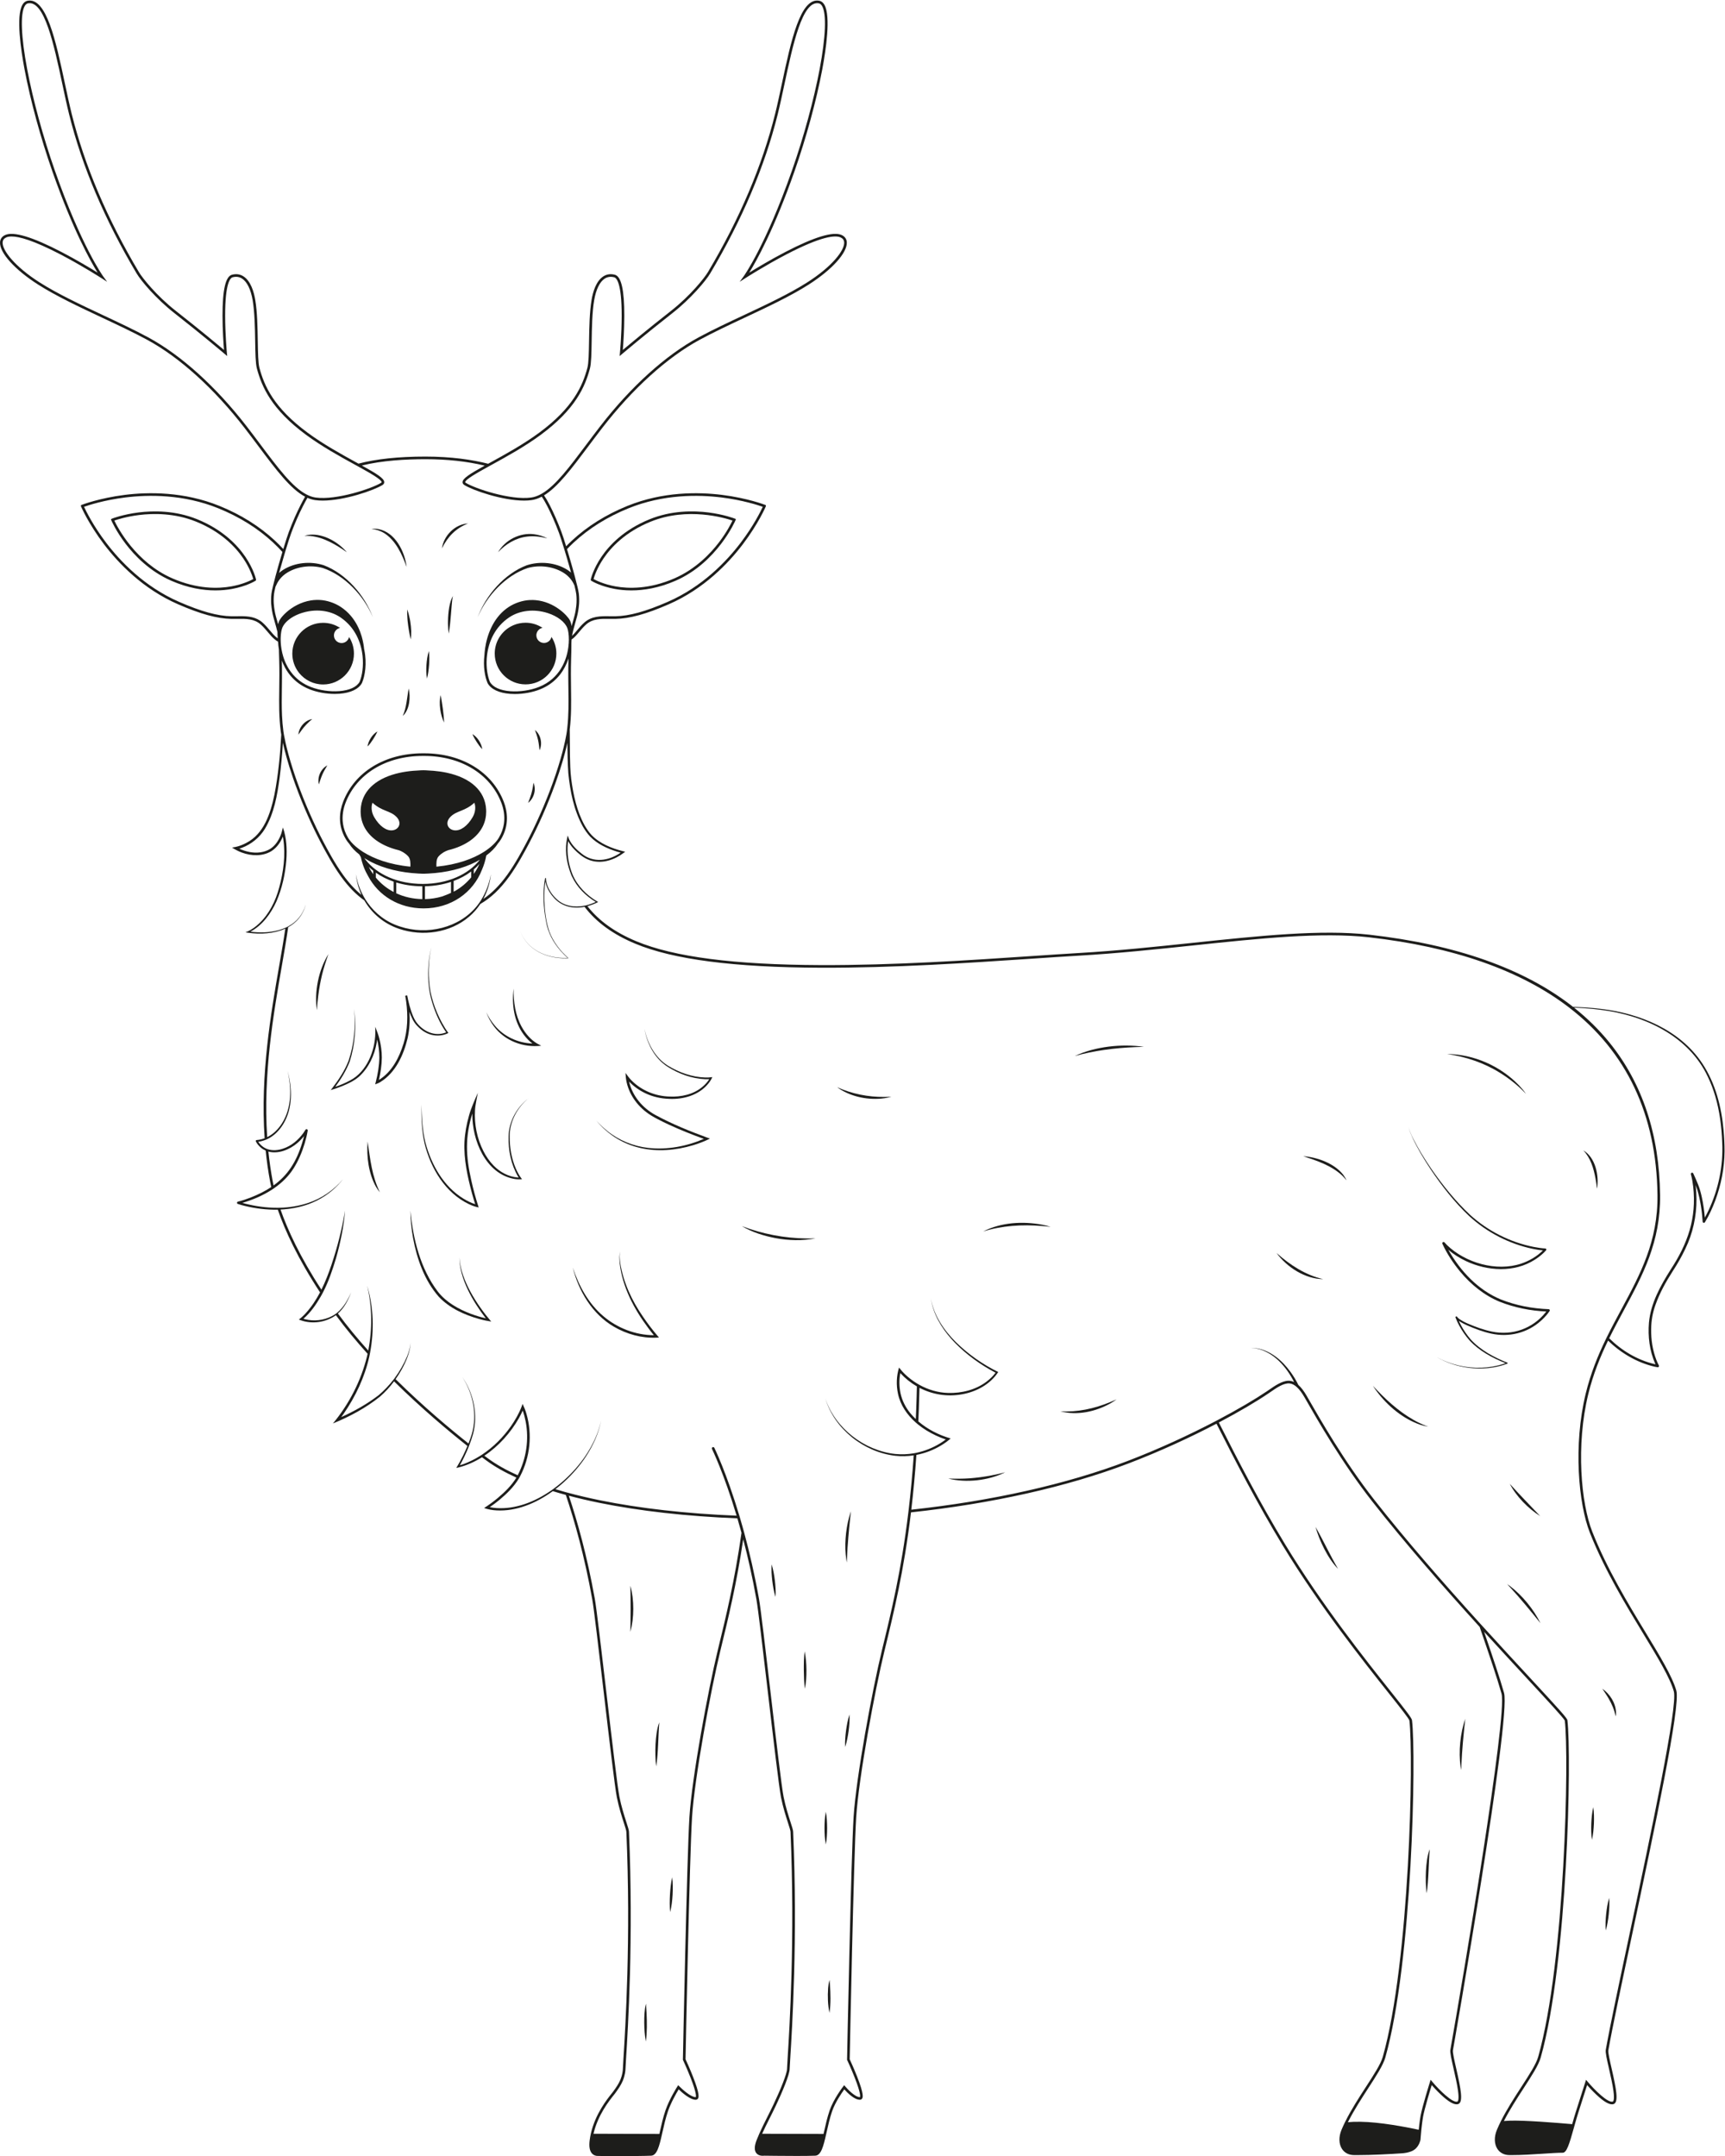 <?xml version="1.0" encoding="UTF-8" standalone="no"?>

<svg
   version="1.1"
   id="svg2"
   width="874.873"
   height="1093.289"
   viewBox="0 0 874.873 1093.289"
   sodipodi:docname="Hirsch.ai"
   xmlns:inkscape="http://www.inkscape.org/namespaces/inkscape"
   xmlns:sodipodi="http://sodipodi.sourceforge.net/DTD/sodipodi-0.dtd"
   xmlns="http://www.w3.org/2000/svg"
   xmlns:svg="http://www.w3.org/2000/svg">
  <defs
     id="defs6">
    <clipPath
       clipPathUnits="userSpaceOnUse"
       id="clipPath16">
      <path
         d="M 0,819.967 H 656.155 V 0 H 0 Z"
         id="path14" />
    </clipPath>
  </defs>
  <sodipodi:namedview
     id="namedview4"
     pagecolor="#ffffff"
     bordercolor="#000000"
     borderopacity="0.25"
     inkscape:showpageshadow="2"
     inkscape:pageopacity="0.0"
     inkscape:pagecheckerboard="0"
     inkscape:deskcolor="#d1d1d1" />
  <g
     id="g8"
     inkscape:groupmode="layer"
     inkscape:label="Hirsch"
     transform="matrix(1.333,0,0,-1.333,0,1093.289)">
    <g
       id="g10">
      <g
         id="g12"
         clip-path="url(#clipPath16)">
        <g
           id="g18"
           transform="translate(158.773,429.894)">
          <path
             d="m 0,0 c 1.441,-1.534 3.246,-2.787 5.301,-3.333 2.164,-0.569 4.545,-0.38 6.537,0.665 C 10.096,-0.329 8.713,2.306 7.553,4.987 6.445,7.582 5.57,10.29 5.019,13.06 4.49,15.838 4.311,18.682 4.35,21.51 4.422,24.339 4.645,27.193 5.405,29.931 4.582,27.207 4.278,24.35 4.16,21.515 4.011,17.246 4.414,12.929 5.689,8.838 6.897,4.848 8.613,1.007 10.98,-2.439 6.654,-4.195 2.151,-2.057 -0.478,1.594 c -0.842,1.252 -1.387,2.68 -1.874,4.112 -0.462,1.406 -0.847,2.846 -1.167,4.296 -0.096,0.55 -0.207,1.1 -0.335,1.65 l -0.754,-0.157 c 10e-4,-0.01 0.004,-0.02 0.005,-0.03 0.154,-0.73 0.272,-1.492 0.374,-2.244 0.704,-5.287 0.575,-10.756 -1.003,-15.879 -1.643,-5.361 -4.412,-10.797 -9.302,-13.819 -0.023,-0.014 -0.049,-0.028 -0.073,-0.042 0.648,2.79 1.076,5.606 1.111,8.48 0.006,2.431 -0.346,4.819 -0.927,7.165 -0.318,1.379 -1.05,3.225 -1.574,4.564 l 0.021,-2.409 c -0.124,-6.819 -3.284,-14.691 -9.575,-17.988 -1.802,-0.976 -3.718,-1.78 -5.662,-2.455 2.199,3.005 4.185,6.184 5.511,9.675 2.02,6.295 2.587,13.478 1.634,20.011 0.73,-6.609 0.02,-13.537 -2.112,-19.834 -1.459,-3.724 -3.714,-7.12 -6.142,-10.279 l -0.635,-0.807 c 1.486,0.449 2.986,0.95 4.418,1.538 2.264,0.944 4.514,1.97 6.391,3.611 3.652,3.337 5.862,8.029 6.69,12.861 0.069,0.413 0.132,0.824 0.183,1.234 0.552,-2.249 0.82,-4.584 0.822,-6.879 -0.04,-3.108 -0.577,-6.251 -1.34,-9.258 l -0.24,-0.924 c 0.639,0.251 1.424,0.522 1.991,0.894 5.802,3.577 8.817,10.26 10.354,16.653 0.738,3.288 0.911,6.68 0.704,10.038 C -2.307,3.44 -1.476,1.472 0,0"
             style="fill:#1d1d1b;fill-opacity:1;fill-rule:nonzero;stroke:none"
             id="path20" />
        </g>
        <g
           id="g22"
           transform="translate(244.69,319.228)">
          <path
             d="m 0,0 c -4.247,6.118 -7.517,13.041 -8.7,20.439 -0.174,1.463 -0.42,3.019 0.064,4.445 -0.557,-1.41 -0.395,-2.992 -0.276,-4.472 1.044,-9.058 5.418,-17.367 10.821,-24.582 0.705,-0.948 1.423,-1.879 2.17,-2.798 -6.974,0.038 -13.904,2.721 -19.203,7.235 -5.664,4.801 -9.312,11.494 -11.636,18.479 2.259,-9.012 7.443,-17.69 15.624,-22.465 4.879,-2.853 10.576,-4.436 16.244,-4.179 L 6.03,-7.827 5.423,-7.121 C 3.493,-4.859 1.682,-2.458 0,0"
             style="fill:#1d1d1b;fill-opacity:1;fill-rule:nonzero;stroke:none"
             id="path24" />
        </g>
        <g
           id="g26"
           transform="translate(268.309,410.29)">
          <path
             d="m 0,0 c -5.007,0.154 -9.882,1.887 -14.144,4.469 -4.912,3.031 -7.879,8.565 -8.964,14.128 0.933,-5.671 3.828,-11.276 8.751,-14.465 4.274,-2.738 9.237,-4.547 14.335,-4.774 0.529,-0.019 1.043,-0.023 1.566,0.003 -0.673,-1.084 -1.572,-2.049 -2.541,-2.872 -3.473,-2.949 -8.182,-3.946 -12.649,-3.731 -5.265,0.149 -10.447,2.239 -14.203,5.951 -0.9,0.837 -1.758,2.035 -2.474,3.037 L -30.2,0.058 c 0.552,-5.201 3.555,-9.973 7.661,-13.134 1.329,-1.056 2.867,-1.928 4.366,-2.719 1.508,-0.785 3.028,-1.539 4.571,-2.241 4.283,-1.971 8.66,-3.711 13.095,-5.31 -6.611,-2.848 -13.973,-4.231 -21.15,-3.438 -5.666,0.638 -11.161,2.852 -15.606,6.453 -1.482,1.202 -2.875,2.52 -4.151,3.946 9.34,-11.321 23.301,-13.421 36.857,-9.363 2.189,0.653 4.325,1.478 6.38,2.502 l -0.996,0.361 c -6.698,2.463 -13.367,5.145 -19.646,8.556 -4.936,2.637 -8.896,7.28 -10.139,12.786 1.771,-1.846 3.891,-3.357 6.201,-4.453 2.823,-1.358 5.957,-2.033 9.075,-2.127 5.43,-0.268 11.268,1.41 14.812,5.739 0.644,0.765 1.173,1.615 1.594,2.537 C 1.836,0.02 0.904,-0.031 0,0"
             style="fill:#1d1d1b;fill-opacity:1;fill-rule:nonzero;stroke:none"
             id="path28" />
        </g>
        <g
           id="g30"
           transform="translate(193.507,387.872)">
          <path
             d="m 0,0 c -0.158,-5.273 0.912,-10.687 3.602,-15.269 0.076,-0.124 0.152,-0.247 0.23,-0.368 -0.17,0.006 -0.34,0.016 -0.506,0.031 -3.416,0.311 -6.588,2.048 -8.978,4.467 -1.604,1.634 -2.909,3.541 -3.943,5.586 -2.43,4.778 -3.502,10.228 -3.181,15.573 0.046,1.593 0.786,4.955 1.07,6.576 -0.542,-1.251 -1.175,-2.682 -1.765,-4.133 h -0.002 c 0,-0.002 0,-0.005 -0.002,-0.007 -0.646,-1.591 -1.244,-3.207 -1.616,-4.642 -0.917,-3.218 -1.521,-6.528 -1.696,-9.874 -0.308,-6.689 1.176,-13.306 2.892,-19.719 0.371,-1.336 0.76,-2.661 1.184,-3.985 -1.568,0.492 -3.059,1.249 -4.463,2.098 -7.543,4.613 -12.168,12.823 -14.437,21.19 -1.17,4.763 -1.434,9.699 -1.553,14.587 -0.057,-4.901 0.109,-9.867 1.164,-14.681 2.318,-9.505 7.898,-18.939 17.018,-23.24 1.143,-0.538 2.357,-0.957 3.604,-1.211 -1.099,3.372 -2.04,6.815 -2.808,10.284 -2.102,9.226 -2.402,16.516 0.39,25.444 -0.147,-10.143 5.073,-22.854 15.877,-24.851 0.995,-0.178 2.007,-0.215 3.026,-0.118 -0.982,1.228 -1.74,2.645 -2.369,4.087 C 1.087,-8.352 0.381,-4.168 0.41,-0.008 0.363,5.579 3.262,10.975 7.537,14.489 3.092,11.066 0.084,5.665 0,0"
             style="fill:#1d1d1b;fill-opacity:1;fill-rule:nonzero;stroke:none"
             id="path32" />
        </g>
        <g
           id="g34"
           transform="translate(323.185,243.485)">
          <path
             d="m 0,0 c -0.051,-0.174 -0.1,-0.347 -0.146,-0.523 -1.364,-5.073 -1.789,-10.948 -1.067,-15.953 0.065,-0.407 0.133,-0.813 0.213,-1.216 0.045,0.617 0.067,1.228 0.082,1.844 0.205,5.024 0.703,10.273 1.235,15.351 0.017,0.173 0.037,0.345 0.054,0.518 0.018,0.163 0.035,0.325 0.053,0.487 0.045,0.43 0.09,0.862 0.135,1.288 C 0.412,1.371 0.274,0.934 0.143,0.493 0.093,0.33 0.047,0.165 0,0"
             style="fill:#1d1d1b;fill-opacity:1;fill-rule:nonzero;stroke:none"
             id="path36" />
        </g>
        <g
           id="g38"
           transform="translate(555.935,146.865)">
          <path
             d="M 0,0 C 0.045,0.617 0.068,1.228 0.082,1.844 0.318,7.628 0.945,13.711 1.56,19.488 -0.35,13.96 -1.047,7.004 -0.213,1.216 -0.147,0.809 -0.08,0.403 0,0"
             style="fill:#1d1d1b;fill-opacity:1;fill-rule:nonzero;stroke:none"
             id="path40" />
        </g>
        <g
           id="g42"
           transform="translate(574.443,216.877)">
          <path
             d="M 0,0 C -0.334,0.242 -0.669,0.481 -1.012,0.71 -0.606,0.242 -0.19,-0.206 0.234,-0.652 4.158,-4.91 8.018,-9.653 11.666,-14.173 9.107,-8.914 4.683,-3.502 0,0"
             style="fill:#1d1d1b;fill-opacity:1;fill-rule:nonzero;stroke:none"
             id="path44" />
        </g>
        <g
           id="g46"
           transform="translate(305.832,184.887)">
          <path
             d="M 0,0 C 0.027,-2.379 0.114,-4.734 0.372,-7.109 0.907,-4.77 1.004,-2.376 0.999,0.009 0.966,2.394 0.806,4.771 0.318,7.117 0.015,4.756 -0.007,2.374 0,0"
             style="fill:#1d1d1b;fill-opacity:1;fill-rule:nonzero;stroke:none"
             id="path48" />
        </g>
        <g
           id="g50"
           transform="translate(249.358,152.446)">
          <path
             d="M 0,0 C 0.044,-1.407 0.125,-2.814 0.329,-4.217 1.135,1.252 1.04,7.045 1.499,12.543 0.964,11.254 0.678,9.804 0.462,8.428 0.053,5.636 -0.067,2.816 0,0"
             style="fill:#1d1d1b;fill-opacity:1;fill-rule:nonzero;stroke:none"
             id="path52" />
        </g>
        <g
           id="g54"
           transform="translate(239.935,208.182)">
          <path
             d="m 0,0 c 0.002,-2.929 -0.076,-5.833 -0.081,-8.772 1.443,5.342 1.468,12.206 0,17.54 C -0.068,5.825 0.029,2.932 0,0"
             style="fill:#1d1d1b;fill-opacity:1;fill-rule:nonzero;stroke:none"
             id="path56" />
        </g>
        <g
           id="g58"
           transform="translate(542.809,99.98)">
          <path
             d="M 0,0 C 0.806,5.469 0.71,11.262 1.17,16.76 0.635,15.471 0.349,14.021 0.133,12.645 -0.276,9.853 -0.396,7.034 -0.329,4.217 -0.284,2.811 -0.204,1.403 0,0"
             style="fill:#1d1d1b;fill-opacity:1;fill-rule:nonzero;stroke:none"
             id="path60" />
        </g>
        <g
           id="g62"
           transform="translate(184.825,318.687)">
          <path
             d="m 0,0 c -1.879,0.423 -3.748,0.991 -5.551,1.66 -4.789,1.809 -9.494,4.403 -12.681,8.489 -6.629,8.692 -9.459,20.084 -10.446,30.832 0.004,-3.503 0.393,-7.002 1.01,-10.45 1.501,-8.03 4.339,-16.144 9.811,-22.356 C -13.75,3.849 -8.156,1.322 -2.5,-0.261 -1.025,-0.678 0.534,-0.993 2.064,-1.234 -3.354,5.138 -9.573,14.556 -10.014,23.086 -9.98,14.998 -4.914,6.41 0,0"
             style="fill:#1d1d1b;fill-opacity:1;fill-rule:nonzero;stroke:none"
             id="path64" />
        </g>
        <g
           id="g66"
           transform="translate(537.523,387.168)">
          <path
             d="m 0,0 c 1.963,-4.148 4.342,-8.085 6.876,-11.907 4.279,-6.333 9.013,-12.426 14.587,-17.681 6.794,-6.24 15.287,-10.626 24.326,-12.495 1.24,-0.25 2.466,-0.458 3.721,-0.582 -2.28,-2.296 -5.191,-3.966 -8.246,-5 -9.426,-3.154 -21.252,0.256 -28.285,7.084 -0.303,0.304 -0.62,0.634 -0.886,0.959 -0.371,0.443 -1.045,-0.004 -0.825,-0.509 1.783,-3.851 4.127,-7.394 6.825,-10.658 4.053,-4.858 9.136,-8.998 15.034,-11.41 5.633,-2.223 11.634,-3.412 17.674,-3.695 -0.072,-0.096 -0.145,-0.191 -0.218,-0.284 -4.964,-6.245 -12.707,-8.962 -20.501,-7.349 -3.184,0.652 -6.275,1.815 -9.258,3.089 -0.514,0.229 -1.148,0.529 -1.639,0.799 -0.808,0.456 -1.689,0.909 -2.269,1.642 -0.002,0.005 -0.016,0.032 -0.008,0.008 -0.056,0.185 -0.259,0.287 -0.441,0.218 -0.174,-0.065 -0.262,-0.26 -0.196,-0.434 0,-0.001 0,-0.002 0,-0.003 0.406,-1.086 0.901,-2.093 1.438,-3.092 1.086,-1.989 2.373,-3.857 3.867,-5.564 3.671,-3.996 8.72,-6.707 13.737,-8.676 -0.903,-0.346 -1.846,-0.626 -2.79,-0.86 -5.619,-1.375 -11.595,-1.16 -17.125,0.525 -2.217,0.669 -4.363,1.577 -6.409,2.673 2.025,-1.133 4.157,-2.081 6.372,-2.793 6.639,-2.117 14.044,-2.191 20.607,0.264 0.05,0.021 0.093,0.062 0.114,0.117 0.043,0.109 -0.017,0.234 -0.129,0.269 -5.103,2.059 -10.198,4.755 -13.935,8.872 -1.442,1.675 -2.698,3.528 -3.74,5.479 -0.27,0.511 -0.53,1.033 -0.77,1.56 0.26,-0.181 0.529,-0.348 0.796,-0.51 0.692,-0.42 1.489,-0.802 2.223,-1.145 3.042,-1.33 6.149,-2.527 9.401,-3.221 6.672,-1.453 13.668,0.243 18.769,4.831 0.944,0.833 1.821,1.743 2.608,2.728 0.263,0.335 0.511,0.661 0.758,1.038 0.044,0.069 0.072,0.152 0.073,0.241 0.007,0.259 -0.206,0.471 -0.464,0.468 -6.184,0.235 -12.416,1.421 -18.176,3.705 -8.643,3.578 -15.36,10.777 -19.924,18.808 -0.013,0.025 -0.027,0.05 -0.041,0.074 1.998,-1.727 4.284,-3.127 6.656,-4.264 8.201,-3.874 18.473,-4.523 26.315,0.543 1.162,0.74 2.263,1.578 3.258,2.533 0.336,0.324 0.65,0.643 0.965,1.02 0.054,0.066 0.09,0.15 0.093,0.242 0.013,0.231 -0.17,0.425 -0.4,0.431 -1.484,0.082 -3.004,0.321 -4.473,0.604 -8.929,1.775 -17.341,6.043 -24.093,12.147 -5.569,5.196 -10.37,11.181 -14.723,17.425 C 4.543,-7.962 2.123,-4.059 0.08,0.039 -0.256,0.723 -0.578,1.415 -0.872,2.12 -1.146,2.826 -1.471,3.539 -1.535,4.301 -1.484,3.536 -1.176,2.817 -0.913,2.103 -0.633,1.392 -0.323,0.692 0,0"
             style="fill:#1d1d1b;fill-opacity:1;fill-rule:nonzero;stroke:none"
             id="path68" />
        </g>
        <g
           id="g70"
           transform="translate(335.178,402.258)">
          <path
             d="M 0,0 1.341,0.159 C 2.229,0.277 3.106,0.502 3.977,0.709 3.08,0.72 2.196,0.629 1.304,0.648 -4.877,0.582 -11.034,1.806 -16.681,4.353 -12.048,0.915 -5.7,-0.491 0,0"
             style="fill:#1d1d1b;fill-opacity:1;fill-rule:nonzero;stroke:none"
             id="path72" />
        </g>
        <g
           id="g74"
           transform="translate(435.226,421.968)">
          <path
             d="m 0,0 c -8.418,1.217 -18.583,0.139 -26.302,-3.507 7.476,2.09 15.216,3.055 22.962,3.386 C -2.229,-0.063 -1.117,-0.033 0,0"
             style="fill:#1d1d1b;fill-opacity:1;fill-rule:nonzero;stroke:none"
             id="path76" />
        </g>
        <g
           id="g78"
           transform="translate(512.303,371.152)">
          <path
             d="M 0,0 C -0.306,0.757 -0.736,1.465 -1.227,2.13 -4.638,6.494 -11.076,8.817 -16.46,9.209 -11.198,7.475 -5.706,5.651 -1.594,1.806 -1.02,1.253 -0.499,0.647 0,0"
             style="fill:#1d1d1b;fill-opacity:1;fill-rule:nonzero;stroke:none"
             id="path80" />
        </g>
        <g
           id="g82"
           transform="translate(503.442,333.588)">
          <path
             d="M 0,0 C -6.754,1.543 -12.611,5.395 -17.742,9.939 -13.789,4.502 -6.849,0.049 0,0"
             style="fill:#1d1d1b;fill-opacity:1;fill-rule:nonzero;stroke:none"
             id="path84" />
        </g>
        <g
           id="g86"
           transform="translate(537.993,279.149)">
          <path
             d="M 0,0 C 0.382,-0.172 0.768,-0.335 1.156,-0.49 1.486,-0.622 1.818,-0.749 2.153,-0.867 3.216,-1.223 4.302,-1.505 5.4,-1.688 4.097,-1.196 2.828,-0.678 1.594,-0.052 1.378,0.057 1.167,0.172 0.954,0.285 0.551,0.498 0.151,0.717 -0.244,0.942 c -5.85,3.335 -10.841,8 -15.402,12.935 C -11.924,8.123 -6.355,2.864 0,0"
             style="fill:#1d1d1b;fill-opacity:1;fill-rule:nonzero;stroke:none"
             id="path88" />
        </g>
        <g
           id="g90"
           transform="translate(396.505,353.799)">
          <path
             d="M 0,0 C 1.085,-0.082 2.166,-0.197 3.252,-0.332 2.214,0.021 1.143,0.266 0.068,0.486 -7.434,1.885 -15.594,1.416 -22.473,-2.086 -15.221,0.176 -7.541,0.626 0,0"
             style="fill:#1d1d1b;fill-opacity:1;fill-rule:nonzero;stroke:none"
             id="path92" />
        </g>
        <g
           id="g94"
           transform="translate(607.637,367.985)">
          <path
             d="M 0,0 C 0.825,4.932 -0.581,11.896 -5.213,14.568 -2.458,11.685 -1.309,7.776 -0.599,3.942 -0.361,2.646 -0.171,1.336 0,0"
             style="fill:#1d1d1b;fill-opacity:1;fill-rule:nonzero;stroke:none"
             id="path96" />
        </g>
        <g
           id="g98"
           transform="translate(229.671,607.812)">
          <path
             d="m 0,0 c 2.844,4.191 8.254,10.007 17.869,13.912 14.086,5.721 28.342,1.391 31.156,0.427 C 48.461,13.147 46.805,9.886 43.947,6.129 40.645,1.788 35.014,-4.126 26.944,-7.644 17.43,-11.792 9.49,-11.596 4.504,-10.701 c -4.453,0.8 -7.408,2.282 -8.33,2.792 C -3.546,-6.894 -2.541,-3.743 0,0 m -4.665,-8.578 c 0.134,-0.085 3.36,-2.086 8.941,-3.097 1.756,-0.318 3.866,-0.552 6.277,-0.552 4.631,0 10.365,0.866 16.791,3.667 15.893,6.93 22.796,22.895 22.84,23.045 l 0.129,0.44 -0.426,0.166 c -0.166,0.065 -4.132,1.594 -10.13,2.343 C 34.218,18.124 25.86,18.236 17.494,14.838 7.622,10.828 2.066,4.837 -0.857,0.518 -4.034,-4.181 -4.858,-7.887 -4.891,-8.042 l -0.032,-0.15 0.12,-0.3 z"
             style="fill:#1d1d1b;fill-opacity:1;fill-rule:nonzero;stroke:none"
             id="path100" />
        </g>
        <g
           id="g102"
           transform="translate(88.015,597.111)">
          <path
             d="m 0,0 c -4.986,-0.895 -12.927,-1.091 -22.44,3.057 -13.931,6.073 -20.802,19.297 -22.082,21.984 1.249,0.429 4.739,1.524 9.422,2.106 5.412,0.672 13.577,0.779 21.735,-2.534 C -3.75,20.708 1.658,14.892 4.504,10.701 7.045,6.957 8.051,3.806 8.33,2.791 7.408,2.282 4.452,0.799 0,0 m 5.359,11.218 c -2.921,4.32 -8.477,10.311 -18.349,14.321 -8.367,3.397 -16.725,3.286 -22.262,2.595 -5.912,-0.738 -10.09,-2.3 -10.229,-2.393 l -0.341,-0.231 0.161,-0.379 c 0.069,-0.164 1.748,-4.069 5.405,-8.882 3.376,-4.444 9.139,-10.499 17.416,-14.108 6.426,-2.801 12.158,-3.667 16.791,-3.667 2.409,0 4.521,0.234 6.276,0.552 5.582,1.011 8.808,3.012 8.943,3.097 L 9.309,2.217 9.428,2.508 9.395,2.659 C 9.361,2.814 8.537,6.52 5.359,11.218"
             style="fill:#1d1d1b;fill-opacity:1;fill-rule:nonzero;stroke:none"
             id="path104" />
        </g>
        <g
           id="g106"
           transform="translate(149.346,504.322)">
          <path
             d="m 0,0 c -2.442,-0.288 -5.026,1.724 -6.894,4.883 -1.867,3.16 -0.718,5.601 -0.718,5.601 C -4.022,7.181 -0.926,7.533 1.437,5.17 3.734,2.873 2.442,0.287 0,0 m 22.081,5.17 c 2.361,2.363 5.457,2.011 9.048,5.314 0,0 1.148,-2.441 -0.718,-5.601 C 28.544,1.724 25.958,-0.288 23.517,0 21.075,0.287 19.782,2.873 22.081,5.17 M 11.46,28.294 c 0.051,0 0.1,-0.002 0.149,-0.003 0.049,-0.002 0.099,-0.003 0.158,-0.004 0.05,0.001 0.099,0.002 0.149,0.004 0.05,0.001 0.099,0.003 0.149,0.003 13.881,0 25.12,-6.827 29.329,-17.817 C 42.202,8.368 42.839,5.55 42.364,2.439 42.103,0.721 41.503,-1.085 40.405,-2.912 40.11,-3.4 39.717,-3.937 39.218,-4.503 38.556,-5.255 37.707,-6.058 36.662,-6.867 36.44,-7.039 36.21,-7.211 35.972,-7.382 c -0.091,-0.065 -0.184,-0.13 -0.278,-0.195 -0.138,-0.098 -0.282,-0.196 -0.428,-0.295 -0.125,-0.083 -0.252,-0.166 -0.381,-0.249 -0.118,-0.075 -0.239,-0.151 -0.361,-0.227 -3.935,-2.443 -9.765,-4.692 -17.814,-5.483 -0.045,1.221 -0.107,2.938 0.863,3.975 1.176,1.257 2.536,1.925 3.514,2.271 0.443,0.107 0.879,0.222 1.307,0.345 0.008,0.002 0.013,0.002 0.013,0.002 h -0.006 c 5.631,1.624 9.879,4.612 11.909,8.669 0.1,0.199 0.195,0.401 0.285,0.605 0.131,0.304 0.251,0.615 0.359,0.931 0.088,0.259 0.169,0.521 0.24,0.788 0.171,0.636 0.293,1.293 0.366,1.97 0.048,0.463 0.074,0.935 0.074,1.417 0,0.264 -0.01,0.524 -0.024,0.782 -0.378,7.103 -5.933,12.047 -14.943,13.978 -1.601,0.343 -3.281,0.587 -5.021,0.735 -0.668,0.057 -1.344,0.099 -2.03,0.127 -0.618,0.057 -1.241,0.086 -1.867,0.086 -0.627,0 -1.25,-0.029 -1.869,-0.086 C 9.196,22.736 8.521,22.694 7.854,22.638 6.093,22.488 4.392,22.239 2.773,21.889 -5.663,20.067 -11.055,15.601 -11.99,9.19 c -0.097,-0.662 -0.146,-1.345 -0.146,-2.048 0,-0.092 0.006,-0.183 0.008,-0.275 0.022,-1.083 0.168,-2.12 0.434,-3.106 0.07,-0.267 0.15,-0.532 0.238,-0.792 0.108,-0.315 0.228,-0.624 0.361,-0.927 0.088,-0.206 0.183,-0.408 0.283,-0.608 2.032,-4.061 6.284,-7.048 11.92,-8.672 H 1.093 c 0,0 0.01,-10e-4 0.031,-0.004 0.425,-0.122 0.856,-0.239 1.297,-0.345 0.976,-0.347 2.334,-1.015 3.508,-2.269 0.967,-1.036 0.907,-2.751 0.862,-3.972 -8.058,0.794 -13.89,3.051 -17.821,5.499 -0.122,0.076 -0.242,0.152 -0.36,0.227 -0.281,0.182 -0.55,0.364 -0.812,0.547 -0.092,0.065 -0.183,0.129 -0.274,0.194 -0.027,0.02 -0.054,0.04 -0.084,0.061 -0.492,0.357 -0.945,0.715 -1.36,1.069 -0.694,0.592 -1.284,1.174 -1.773,1.729 -0.498,0.565 -0.893,1.102 -1.187,1.59 -1.099,1.828 -1.697,3.635 -1.959,5.352 -0.473,3.111 0.163,5.928 0.971,8.037 4.209,10.99 15.447,17.817 29.328,17.817 m 19.463,-43.167 c 0.777,0.658 1.5,1.356 2.158,2.095 -0.599,-1.351 -1.324,-2.626 -2.158,-3.812 z m -8.674,-8.931 c -1.146,-0.518 -2.304,-0.975 -3.43,-1.371 -2.038,-0.598 -4.209,-0.941 -6.478,-0.991 h -0.014 v 4.881 c 3.565,0.08 6.906,0.662 9.922,1.662 z m -20.828,3.956 c 3.029,-0.923 6.369,-1.432 9.92,-1.445 v -4.875 h -0.012 c -3.594,0.056 -6.943,0.839 -9.908,2.216 z m -8.77,3.152 c -0.633,0.888 -1.204,1.827 -1.706,2.81 0.536,-0.518 1.107,-1.012 1.706,-1.485 z m 7.77,-6.763 c -2.621,1.377 -4.912,3.233 -6.771,5.467 v 1.878 c 1.984,-1.398 4.261,-2.552 6.771,-3.412 z m 23.379,0.4 c -0.184,-0.094 -0.368,-0.185 -0.553,-0.275 v 4.06 c 2.49,0.924 4.736,2.143 6.676,3.605 v -2.232 c -1.699,-2.065 -3.768,-3.81 -6.123,-5.158 m -12.35,6.55 c 0.014,0 0.028,0 0.041,0 l 0.272,0.012 0.271,-0.012 c 0,0 0.014,0 0.02,0 0,0 0.013,0 0.02,0 0.536,0.022 1.072,0.045 1.609,0.073 6.803,0.345 13.019,1.864 17.978,4.391 0.541,0.276 1.065,0.565 1.574,0.863 -4.349,-5.609 -12.289,-9.21 -21.755,-9.21 -9.393,0 -17.284,3.547 -21.654,9.086 -0.196,0.25 -0.388,0.504 -0.569,0.762 0.123,-0.08 0.248,-0.16 0.374,-0.238 0.005,-0.007 0.009,-0.013 0.013,-0.016 0.006,-0.008 0.007,-0.007 0.003,0.005 0.706,-0.438 1.446,-0.858 2.217,-1.252 4.959,-2.527 11.175,-4.046 17.979,-4.391 0.537,-0.028 1.072,-0.051 1.607,-0.073 m -30.251,27.342 c -1.333,-3.479 -2.229,-8.777 1.065,-14.259 0.342,-0.569 0.768,-1.139 1.26,-1.704 0.872,-1.384 2.184,-2.77 3.825,-4.058 0.189,-0.349 0.39,-0.693 0.602,-1.03 0.545,-2.614 1.491,-5.045 2.78,-7.234 3.924,-7.408 11.706,-12.248 21.086,-12.248 10.389,0 18.817,5.938 22.215,14.728 0.741,1.693 1.295,3.499 1.64,5.397 1.876,1.394 3.37,2.921 4.329,4.444 0.492,0.566 0.918,1.136 1.26,1.705 3.296,5.481 2.398,10.78 1.065,14.259 -4.36,11.387 -15.956,18.46 -30.261,18.46 -0.06,0 -0.12,-0.002 -0.18,-0.004 -0.042,-0.001 -0.084,-0.003 -0.118,-0.003 -0.042,0 -0.084,0.002 -0.127,0.003 -0.06,0.002 -0.119,0.004 -0.18,0.004 -14.305,0 -25.9,-7.073 -30.261,-18.46"
             style="fill:#1d1d1b;fill-opacity:1;fill-rule:nonzero;stroke:none"
             id="path108" />
        </g>
        <g
           id="g110"
           transform="translate(199.96,559.836)">
          <path
             d="m 0,0 c 6.475,0 11.725,5.25 11.725,11.725 0,2.335 -0.686,4.508 -1.863,6.335 -0.276,-1.317 -1.444,-2.306 -2.843,-2.306 -1.605,0 -2.908,1.302 -2.908,2.907 0,0.929 0.439,1.755 1.116,2.286 0.247,0.194 0.525,0.347 0.826,0.453 0.128,0.045 0.259,0.084 0.395,0.111 -0.214,0.141 -0.429,0.277 -0.653,0.404 -1.709,0.974 -3.686,1.534 -5.795,1.534 -1.628,0 -3.178,-0.333 -4.588,-0.932 -0.316,-0.136 -0.627,-0.285 -0.93,-0.447 -0.264,-0.142 -0.522,-0.295 -0.775,-0.455 -3.264,-2.082 -5.432,-5.732 -5.432,-9.89 C -11.725,5.25 -6.475,0 0,0"
             style="fill:#1d1d1b;fill-opacity:1;fill-rule:nonzero;stroke:none"
             id="path112" />
        </g>
        <g
           id="g114"
           transform="translate(129.96,575.556)">
          <path
             d="m 0,0 c -1.605,0 -2.906,1.301 -2.906,2.907 0,1.411 1.006,2.587 2.341,2.851 -1.852,1.222 -4.069,1.936 -6.453,1.936 -6.476,0 -11.724,-5.249 -11.724,-11.724 0,-2.69 0.907,-5.166 2.432,-7.145 0.071,-0.094 0.143,-0.188 0.218,-0.28 2.151,-2.624 5.416,-4.299 9.074,-4.299 6.475,0 11.724,5.249 11.724,11.724 0,2.335 -0.684,4.508 -1.862,6.336 C 2.567,0.989 1.4,0 0,0"
             style="fill:#1d1d1b;fill-opacity:1;fill-rule:nonzero;stroke:none"
             id="path116" />
        </g>
        <g
           id="g118"
           transform="translate(154.714,604.503)">
          <path
             d="m 0,0 c -0.729,5.919 -4.319,13.123 -10.672,14.396 -0.897,0.167 -1.808,0.187 -2.695,0.098 1.747,-0.219 3.418,-0.744 4.899,-1.673 C -4.107,10.018 -1.721,4.73 0,0"
             style="fill:#1d1d1b;fill-opacity:1;fill-rule:nonzero;stroke:none"
             id="path120" />
        </g>
        <g
           id="g122"
           transform="translate(178.083,621.043)">
          <path
             d="M 0,0 C -4.974,-0.259 -9.244,-4.605 -9.939,-9.452 -7.732,-5.021 -4.662,-1.811 0,0"
             style="fill:#1d1d1b;fill-opacity:1;fill-rule:nonzero;stroke:none"
             id="path124" />
        </g>
        <g
           id="g126"
           transform="translate(200.566,616.055)">
          <path
             d="M 0,0 C 2.579,0.318 5.13,-0.04 7.676,-0.664 6.112,0.148 4.386,0.672 2.604,0.893 -2.769,1.58 -8.373,-1.273 -11.062,-5.95 -8.16,-2.825 -4.273,-0.482 0,0"
             style="fill:#1d1d1b;fill-opacity:1;fill-rule:nonzero;stroke:none"
             id="path128" />
        </g>
        <g
           id="g130"
           transform="translate(118.013,616.291)">
          <path
             d="M 0,0 C 5.193,-0.484 9.745,-3.291 13.965,-6.186 10.656,-2.314 5.217,0.855 -0.001,0.49 -0.764,0.417 -1.516,0.273 -2.23,0.029 -1.475,0.055 -0.734,0.064 0,0"
             style="fill:#1d1d1b;fill-opacity:1;fill-rule:nonzero;stroke:none"
             id="path132" />
        </g>
        <g
           id="g134"
           transform="translate(170.446,583.296)">
          <path
             d="m 0,0 c 0.001,-0.169 0.002,-0.336 0.005,-0.501 0.021,-1.371 0.116,-2.637 0.266,-3.653 0.231,1.202 0.379,2.399 0.514,3.596 0,0.004 0,0.008 0.001,0.012 0.019,0.16 0.036,0.327 0.054,0.497 0.017,0.162 0.033,0.328 0.051,0.497 0.194,1.96 0.373,4.367 0.523,6.158 C 1.522,7.782 1.623,9.017 1.881,10.17 0.564,7.974 0.039,4.016 0.002,0.5 0.001,0.332 0,0.165 0,0"
             style="fill:#1d1d1b;fill-opacity:1;fill-rule:nonzero;stroke:none"
             id="path136" />
        </g>
        <g
           id="g138"
           transform="translate(245.812,57.969)">
          <path
             d="m 0,0 c -0.422,-1.142 -0.473,-2.391 -0.59,-3.591 -0.086,-1.206 -0.115,-2.411 -0.106,-3.615 0.031,-2.417 0.164,-4.823 0.62,-7.208 0.484,3.592 0.43,7.206 0.269,10.814 C 0.154,-2.423 -0.012,-1.175 0,0"
             style="fill:#1d1d1b;fill-opacity:1;fill-rule:nonzero;stroke:none"
             id="path140" />
        </g>
        <g
           id="g142"
           transform="translate(315.664,66.986)">
          <path
             d="m 0,0 c -0.401,-0.979 -0.478,-2.075 -0.585,-3.117 -0.22,-3.143 -0.132,-6.308 0.521,-9.401 0.546,3.633 0.42,7.305 0.151,10.952 C 0.056,-1.116 -0.013,-0.446 0,0"
             style="fill:#1d1d1b;fill-opacity:1;fill-rule:nonzero;stroke:none"
             id="path144" />
        </g>
        <g
           id="g146"
           transform="translate(155.067,584.187)">
          <path
             d="m 0,0 c 0.016,-0.168 0.033,-0.336 0.051,-0.503 0.232,-2.261 0.648,-4.503 1.131,-6.734 0.349,1.892 0.243,4.34 -0.129,6.675 C 1.026,-0.393 0.998,-0.224 0.969,-0.056 0.937,0.114 0.905,0.281 0.873,0.449 0.608,1.808 0.261,3.094 -0.135,4.164 -0.174,2.937 -0.137,1.717 -0.043,0.503 -0.029,0.335 -0.015,0.167 0,0"
             style="fill:#1d1d1b;fill-opacity:1;fill-rule:nonzero;stroke:none"
             id="path148" />
        </g>
        <g
           id="g150"
           transform="translate(163.256,567.253)">
          <path
             d="M 0,0 C 0.112,1.759 0.161,3.508 -0.079,5.27 -0.624,3.574 -0.857,1.833 -0.996,0.071 -1.109,-1.69 -1.136,-3.458 -0.787,-5.206 -0.343,-3.486 -0.136,-1.758 0,0"
             style="fill:#1d1d1b;fill-opacity:1;fill-rule:nonzero;stroke:none"
             id="path152" />
        </g>
        <g
           id="g154"
           transform="translate(155.507,558.266)">
          <path
             d="M 0,0 C -0.694,-3.522 -0.781,-7.11 -2.269,-10.427 0.352,-8.141 0.764,-3.205 0,0"
             style="fill:#1d1d1b;fill-opacity:1;fill-rule:nonzero;stroke:none"
             id="path156" />
        </g>
        <g
           id="g158"
           transform="translate(167.661,555.756)">
          <path
             d="M 0,0 C -0.791,-3.094 -0.115,-7.614 1.32,-10.45 1.17,-6.913 0.614,-3.482 0,0"
             style="fill:#1d1d1b;fill-opacity:1;fill-rule:nonzero;stroke:none"
             id="path160" />
        </g>
        <g
           id="g162"
           transform="translate(183.495,535.178)">
          <path
             d="M 0,0 C -0.318,2.199 -1.817,4.628 -3.764,5.738 -3.307,4.648 -2.732,3.702 -2.113,2.724 -1.477,1.757 -0.846,0.827 0,0"
             style="fill:#1d1d1b;fill-opacity:1;fill-rule:nonzero;stroke:none"
             id="path164" />
        </g>
        <g
           id="g166"
           transform="translate(143.593,541.939)">
          <path
             d="m 0,0 c -1.946,-1.111 -3.445,-3.54 -3.764,-5.739 0.847,0.827 1.477,1.758 2.114,2.724 C -1.031,-2.037 -0.456,-1.091 0,0"
             style="fill:#1d1d1b;fill-opacity:1;fill-rule:nonzero;stroke:none"
             id="path168" />
        </g>
        <g
           id="g170"
           transform="translate(202.976,522.409)">
          <path
             d="m 0,0 c -0.267,-2.001 -0.611,-3.877 -1.331,-5.753 -0.225,-0.619 -0.48,-1.234 -0.722,-1.9 C 0.186,-5.949 1.136,-2.596 0,0"
             style="fill:#1d1d1b;fill-opacity:1;fill-rule:nonzero;stroke:none"
             id="path172" />
        </g>
        <g
           id="g174"
           transform="translate(205.298,534.754)">
          <path
             d="M 0,0 C 1.184,2.554 0.454,5.962 -1.763,7.726 -1.308,6.435 -0.865,5.246 -0.587,3.935 -0.29,2.63 -0.176,1.356 0,0"
             style="fill:#1d1d1b;fill-opacity:1;fill-rule:nonzero;stroke:none"
             id="path176" />
        </g>
        <g
           id="g178"
           transform="translate(113.536,540.715)">
          <path
             d="M 0,0 C 0.421,0.57 0.793,1.122 1.186,1.652 2.352,3.288 3.726,4.611 5.246,5.939 2.455,5.452 0.184,2.808 0,0"
             style="fill:#1d1d1b;fill-opacity:1;fill-rule:nonzero;stroke:none"
             id="path180" />
        </g>
        <g
           id="g182"
           transform="translate(121.314,521.785)">
          <path
             d="M 0,0 C 0.435,1.296 0.793,2.524 1.338,3.747 1.867,4.978 2.53,6.061 3.227,7.237 0.71,5.937 -0.666,2.735 0,0"
             style="fill:#1d1d1b;fill-opacity:1;fill-rule:nonzero;stroke:none"
             id="path184" />
        </g>
        <g
           id="g186"
           transform="translate(120.585,435.903)">
          <path
             d="m 0,0 c 0.104,1.841 0.268,3.657 0.495,5.464 0.328,2.672 0.829,5.422 1.458,8.037 0.652,2.668 1.498,5.236 2.432,7.839 C 0.64,15.438 -1.078,6.902 0,0"
             style="fill:#1d1d1b;fill-opacity:1;fill-rule:nonzero;stroke:none"
             id="path188" />
        </g>
        <g
           id="g190"
           transform="translate(368.988,257.828)">
          <path
             d="M 0,0 C -2.74,-0.198 -5.443,-0.18 -8.207,-0.091 -1.44,-1.844 7.211,-0.859 13.449,2.286 11.666,1.819 9.887,1.418 8.097,1.08 5.453,0.573 2.683,0.206 0,0"
             style="fill:#1d1d1b;fill-opacity:1;fill-rule:nonzero;stroke:none"
             id="path192" />
        </g>
        <g
           id="g194"
           transform="translate(422.495,286.334)">
          <path
             d="M 0,0 C 0.81,0.472 1.609,0.968 2.34,1.554 1.492,1.158 0.645,0.785 -0.215,0.441 -6.174,-2.012 -12.598,-3.405 -19.058,-3.025 -12.659,-4.705 -5.691,-3.189 0,0"
             style="fill:#1d1d1b;fill-opacity:1;fill-rule:nonzero;stroke:none"
             id="path196" />
        </g>
        <g
           id="g198"
           transform="translate(198.488,429.565)">
          <path
             d="M 0,0 C -2.436,4.414 -3.141,9.529 -3.067,14.522 -3.86,8.473 -2.899,1.911 0.85,-3.061 c 0.932,-1.222 1.998,-2.361 3.23,-3.283 -5.431,0.172 -10.799,2.628 -14.302,6.816 -1.309,1.527 -2.381,3.259 -3.272,5.086 0.717,-1.902 1.682,-3.727 2.928,-5.363 4.119,-5.53 11.218,-8.208 18.002,-7.377 L 5.922,-6.38 C 3.387,-4.896 1.429,-2.543 0,0"
             style="fill:#1d1d1b;fill-opacity:1;fill-rule:nonzero;stroke:none"
             id="path200" />
        </g>
        <g
           id="g202"
           transform="translate(143.073,368.682)">
          <path
             d="M 0,0 C 0.437,-0.728 0.916,-1.433 1.482,-2.061 -1.539,3.937 -2.247,10.669 -3.195,17.232 -3.703,11.63 -2.799,4.935 0,0"
             style="fill:#1d1d1b;fill-opacity:1;fill-rule:nonzero;stroke:none"
             id="path204" />
        </g>
        <g
           id="g206"
           transform="translate(306.704,349.074)">
          <path
             d="m 0,0 c -8.35,0.1 -16.655,1.709 -24.463,4.685 3.902,-2.302 8.307,-3.7 12.74,-4.555 C -6.684,-0.825 -1.442,-0.939 3.6,0.007 2.695,0.014 1.799,0.005 0.898,-0.018 0.66,-0.03 0.236,-0.006 0,0"
             style="fill:#1d1d1b;fill-opacity:1;fill-rule:nonzero;stroke:none"
             id="path208" />
        </g>
        <g
           id="g210"
           transform="translate(580.611,404.039)">
          <path
             d="M 0,0 C -0.8,1.206 -1.76,2.298 -2.752,3.353 -9.813,10.649 -19.85,15.087 -30.013,15.201 -22.928,14.154 -16.057,11.869 -9.975,8.077 -6.333,5.815 -2.925,3.149 0,0"
             style="fill:#1d1d1b;fill-opacity:1;fill-rule:nonzero;stroke:none"
             id="path212" />
        </g>
        <g
           id="g214"
           transform="translate(586.007,243.457)">
          <path
             d="M 0,0 C -3.814,4.038 -7.857,8.148 -11.574,12.272 -9.129,7.504 -4.539,2.822 0,0"
             style="fill:#1d1d1b;fill-opacity:1;fill-rule:nonzero;stroke:none"
             id="path216" />
        </g>
        <g
           id="g218"
           transform="translate(509.087,223.381)">
          <path
             d="M 0,0 C -3.006,5.156 -5.607,10.799 -8.575,15.98 -7.073,10.662 -3.891,3.944 0,0"
             style="fill:#1d1d1b;fill-opacity:1;fill-rule:nonzero;stroke:none"
             id="path220" />
        </g>
        <g
           id="g222"
           transform="translate(614.714,167.254)">
          <path
             d="M 0,0 C 0.132,0.497 0.147,1.014 0.143,1.527 -0.015,5.123 -2.143,8.499 -5.066,10.524 -4.264,9.263 -3.391,8.078 -2.658,6.778 -1.427,4.662 -0.469,2.429 0,0"
             style="fill:#1d1d1b;fill-opacity:1;fill-rule:nonzero;stroke:none"
             id="path224" />
        </g>
        <g
           id="g226"
           transform="translate(313.703,124.769)">
          <path
             d="M 0,0 C 0.011,-2.091 0.103,-4.17 0.499,-6.236 0.896,-4.17 0.987,-2.091 0.999,0 0.985,2.09 0.893,4.17 0.499,6.236 0.104,4.17 0.013,2.09 0,0"
             style="fill:#1d1d1b;fill-opacity:1;fill-rule:nonzero;stroke:none"
             id="path228" />
        </g>
        <g
           id="g230"
           transform="translate(321.893,161.864)">
          <path
             d="m 0,0 c -0.267,-2.073 -0.452,-4.147 -0.333,-6.247 0.668,1.995 1.034,4.044 1.322,6.114 C 1.255,1.941 1.44,4.015 1.323,6.115 0.657,4.119 0.29,2.07 0,0"
             style="fill:#1d1d1b;fill-opacity:1;fill-rule:nonzero;stroke:none"
             id="path232" />
        </g>
        <g
           id="g234"
           transform="translate(293.582,225.09)">
          <path
             d="m 0,0 c -0.146,-2.098 0.01,-4.174 0.247,-6.251 0.259,-2.075 0.598,-4.128 1.237,-6.133 0.15,2.099 -0.007,4.175 -0.247,6.252 C 0.977,-4.058 0.638,-2.004 0,0"
             style="fill:#1d1d1b;fill-opacity:1;fill-rule:nonzero;stroke:none"
             id="path236" />
        </g>
        <g
           id="g238"
           transform="translate(611.101,92.081)">
          <path
             d="m 0,0 c -0.209,-2.08 -0.336,-4.158 -0.157,-6.254 0.61,2.013 0.92,4.071 1.149,6.149 C 1.197,1.976 1.325,4.054 1.148,6.15 0.539,4.136 0.231,2.078 0,0"
             style="fill:#1d1d1b;fill-opacity:1;fill-rule:nonzero;stroke:none"
             id="path240" />
        </g>
        <g
           id="g242"
           transform="translate(606.443,126.503)">
          <path
             d="M 0,0 C 0.073,2.089 0.065,4.171 -0.244,6.251 -0.724,4.203 -0.9,2.129 -0.997,0.041 -1.072,-2.048 -1.065,-4.13 -0.754,-6.21 -0.272,-4.162 -0.097,-2.088 0,0"
             style="fill:#1d1d1b;fill-opacity:1;fill-rule:nonzero;stroke:none"
             id="path244" />
        </g>
        <g
           id="g246"
           transform="translate(254.907,99.459)">
          <path
             d="m 0,0 c -0.115,-2.22 -0.152,-4.425 0.051,-6.65 0.588,2.159 0.808,4.375 0.945,6.595 C 1.107,2.167 1.127,4.385 0.83,6.602 0.338,4.422 0.137,2.218 0,0"
             style="fill:#1d1d1b;fill-opacity:1;fill-rule:nonzero;stroke:none"
             id="path248" />
        </g>
        <g
           id="g250"
           transform="translate(649.997,359.628)">
          <path
             d="m 0,0 c -0.423,-0.882 -0.873,-1.767 -1.354,-2.627 -0.223,2.654 -0.601,5.28 -1.17,7.888 -0.347,1.547 -0.759,3.102 -1.346,4.576 -0.578,1.478 -1.215,2.913 -1.885,4.345 -0.252,0.525 -1.057,0.234 -0.899,-0.339 0.424,-1.5 0.689,-3.109 0.875,-4.669 1.332,-12.008 -2.071,-21.666 -8.593,-31.606 -3.868,-6.132 -7.583,-12.798 -8.245,-20.154 -0.434,-5.285 0.235,-10.732 2.379,-15.609 0.037,-0.081 0.074,-0.161 0.111,-0.24 -0.076,0.016 -0.152,0.032 -0.227,0.048 -6.648,1.56 -12.562,5.116 -17.383,9.849 1.797,3.657 3.688,7.168 5.555,10.636 7.203,13.367 14.006,25.992 13.807,43.828 -0.258,23.004 -6.719,42.503 -19.203,57.956 -3.929,4.863 -8.45,9.32 -13.553,13.37 3.423,-0.169 6.842,-0.403 10.236,-0.855 C -24.453,74.375 -7.434,66.527 -0.16,50.824 0.957,48.513 1.895,46.008 2.615,43.545 4.3,37.832 5.038,31.874 5.252,25.931 5.695,17.024 3.812,8.051 0,0 m -301.145,-66.836 c -0.05,-2.523 -0.132,-5.406 -0.257,-8.685 -0.049,-1.267 -0.1,-2.514 -0.155,-3.748 -0.718,0.683 -1.402,1.402 -2.037,2.165 -1.827,2.233 -3.189,4.847 -3.777,7.681 -0.522,2.497 -0.57,5.135 -0.08,7.646 1.861,-2.025 3.992,-3.725 6.306,-5.059 m 262.663,19.047 c -0.143,-0.291 -0.286,-0.582 -0.43,-0.875 -3.082,-6.337 -5.869,-13.129 -7.762,-20.912 -4.781,-19.661 -2.754,-41.94 1.579,-52.92 5.599,-14.186 13.764,-27.621 20.323,-38.417 5.442,-8.956 10.142,-16.691 11.622,-21.949 1.574,-5.589 -8.666,-53.801 -16.895,-92.541 -3.996,-18.815 -7.447,-35.064 -8.996,-43.802 -0.174,-0.978 0.358,-3.398 1.242,-7.267 0.628,-2.756 1.341,-5.88 1.67,-8.337 0.489,-3.644 -0.115,-4.041 -0.242,-4.083 -1.818,-0.616 -6.85,4.332 -9.592,7.594 l -0.582,0.694 -3.975,-12.452 c -0.442,-1.386 -0.878,-2.91 -1.302,-4.424 -5.714,0.506 -18.344,1.54 -23.907,1.318 -0.782,-0.031 -1.464,-0.074 -2.064,-0.126 2.182,4.276 4.95,8.547 7.463,12.419 3.066,4.729 5.717,8.813 6.536,11.713 10.322,36.489 11.79,114.776 10.158,128.325 -0.094,0.788 -2.952,3.947 -14.171,16.062 -5.144,5.556 -11.473,12.39 -18.336,19.949 -0.563,0.621 -1.13,1.248 -1.703,1.879 -12.828,14.176 -27.297,30.674 -39.314,46.019 -11.403,14.561 -20.522,30.492 -25.42,39.051 l -0.207,0.365 c -1.067,1.861 -2.134,3.264 -3.22,4.227 -0.865,1.805 -1.903,3.468 -3.077,5.076 -3.098,4.216 -7.413,7.954 -12.71,8.845 -0.714,0.122 -1.511,0.176 -2.239,0.203 0.72,-0.056 1.517,-0.144 2.221,-0.295 6.472,-1.402 11.27,-6.949 14.181,-12.726 -0.523,0.25 -1.052,0.405 -1.588,0.461 -0.159,0.016 -0.318,0.025 -0.48,0.025 -2.473,0 -5.2,-1.888 -7.418,-3.422 -0.307,-0.212 -0.601,-0.416 -0.881,-0.605 -4.494,-3.032 -11.008,-6.878 -18.723,-10.939 -0.293,-0.154 -0.588,-0.309 -0.884,-0.464 -9.839,-5.138 -21.536,-10.581 -33.448,-15.125 -23.251,-8.869 -51.722,-15.198 -82.213,-18.496 0.752,6.379 1.409,13.288 1.936,20.844 3.312,0.633 6.514,1.86 9.402,3.6 1.288,0.762 2.509,1.649 3.635,2.652 -4.449,1.284 -8.773,3.456 -12.303,6.504 0.069,1.504 0.133,3.03 0.192,4.581 0.117,3.061 0.195,5.778 0.247,8.181 4.908,-2.552 10.562,-3.499 16.233,-2.456 5.395,0.946 10.707,3.79 13.731,8.468 -5.919,2.908 -11.416,6.766 -16.129,11.385 -4.586,4.541 -8.388,10.178 -9.522,16.633 0.125,-0.804 0.285,-1.603 0.483,-2.394 1.423,-5.57 4.775,-10.449 8.732,-14.541 4.484,-4.582 9.748,-8.364 15.419,-11.345 -0.933,-1.283 -2.123,-2.401 -3.382,-3.362 -4.163,-3.165 -9.486,-4.484 -14.663,-4.337 -3.818,0.097 -7.548,1.204 -10.88,3.044 -0.334,0.184 -0.663,0.376 -0.988,0.575 -1.601,0.976 -3.098,2.124 -4.453,3.41 -0.854,0.794 -1.655,1.71 -2.362,2.63 -0.996,-3.217 -1.104,-6.676 -0.402,-9.963 0.896,-4.311 3.463,-8.014 6.725,-10.915 0.314,-0.28 0.635,-0.551 0.961,-0.815 1,-0.811 2.052,-1.551 3.134,-2.214 2.325,-1.421 4.785,-2.596 7.375,-3.445 -0.71,-0.55 -1.475,-1.061 -2.236,-1.525 -2.736,-1.664 -5.76,-2.874 -8.892,-3.539 -0.338,-0.072 -0.676,-0.137 -1.016,-0.196 -2.331,-0.404 -4.714,-0.506 -7.078,-0.266 -11.763,1.254 -22.891,9.786 -26.615,21.099 3.485,-11.608 14.604,-20.357 26.545,-21.776 2.363,-0.269 4.749,-0.207 7.093,0.153 -0.529,-7.532 -1.187,-14.42 -1.94,-20.779 -0.02,-0.164 -0.04,-0.326 -0.059,-0.488 -0.021,-0.177 -0.042,-0.352 -0.063,-0.528 -2.684,-22.17 -6.518,-37.9 -10.039,-52.347 -3.688,-15.122 -9.838,-48.41 -10.782,-63.408 -0.962,-15.334 -2.469,-91.5 -2.484,-92.267 l -0.003,-0.116 0.05,-0.105 c 0.014,-0.033 1.53,-3.283 2.866,-6.684 2.398,-6.103 2.083,-7.225 1.987,-7.396 -0.031,-0.002 -0.062,-0.003 -0.095,-0.003 -1.729,0 -4.541,2.911 -5.5,4.061 l -0.399,0.476 -0.381,-0.491 c -0.148,-0.192 -3.677,-4.774 -5.171,-9.15 -0.907,-2.652 -1.546,-5.508 -2.112,-8.028 -0.056,-0.257 -0.115,-0.513 -0.172,-0.768 -0.007,-0.039 -0.017,-0.078 -0.025,-0.116 l -23.362,0.068 c 0.017,0.038 0.034,0.078 0.051,0.116 0.83,1.847 1.719,3.618 2.698,5.566 0.797,1.585 1.621,3.224 2.511,5.099 2.405,5.071 5.215,11.762 5.215,13.931 0,0.426 0.086,1.797 0.216,3.873 0.71,11.298 2.87,45.681 1.107,86.352 -0.026,0.605 -0.411,1.8 -0.992,3.608 -0.803,2.493 -1.901,5.909 -2.641,9.624 -0.762,3.836 -2.928,22.335 -5.023,40.224 -1.886,16.117 -3.669,31.339 -4.329,35.041 -1.687,9.453 -3.655,17.895 -5.641,25.21 -0.224,0.825 -0.449,1.635 -0.673,2.432 -0.289,1.023 -0.576,2.022 -0.863,2.997 -0.049,0.169 -0.1,0.337 -0.149,0.504 -0.05,0.169 -0.1,0.339 -0.15,0.506 -4.921,16.482 -9.454,25.715 -9.524,25.854 -0.123,0.247 -0.422,0.348 -0.67,0.225 -0.246,-0.123 -0.346,-0.422 -0.224,-0.669 0.068,-0.138 4.509,-9.191 9.364,-25.37 -19.007,0.759 -36.859,2.768 -52.161,5.89 -4.229,0.863 -8.244,1.809 -12.034,2.831 -0.39,0.105 -0.778,0.21 -1.162,0.317 -1.22,0.338 -2.416,0.685 -3.585,1.039 0.855,0.656 1.691,1.34 2.501,2.047 0.271,0.236 0.539,0.474 0.803,0.715 3.267,2.971 6.102,6.3 8.303,9.652 2.699,4.173 4.877,8.788 5.779,13.698 -1.01,-4.871 -3.26,-9.428 -6.008,-13.546 -2.214,-3.253 -5.027,-6.467 -8.246,-9.33 -0.266,-0.237 -0.535,-0.471 -0.806,-0.702 -0.955,-0.815 -1.944,-1.598 -2.96,-2.341 -0.172,-0.125 -0.343,-0.249 -0.517,-0.372 -0.168,-0.12 -0.337,-0.238 -0.508,-0.356 -6.258,-4.328 -13.504,-7.113 -20.709,-6.649 -0.865,0.063 -1.749,0.168 -2.603,0.353 1.261,0.861 2.471,1.774 3.65,2.738 2.812,2.347 5.475,4.939 7.389,8.102 0.039,0.066 0.08,0.13 0.119,0.196 0.044,0.076 0.084,0.154 0.125,0.23 0.082,0.149 0.164,0.298 0.244,0.448 3.822,7.246 4.731,15.964 2.414,23.829 -0.353,1.264 -0.881,2.531 -1.448,3.731 l -0.407,-1.106 c -1.012,-2.632 -2.461,-5.124 -4.071,-7.442 -2.916,-4.123 -6.568,-7.812 -10.783,-10.634 -0.147,-0.099 -0.296,-0.196 -0.445,-0.293 -0.147,-0.096 -0.297,-0.191 -0.445,-0.285 -2.031,-1.277 -4.182,-2.353 -6.44,-3.181 -0.422,-0.148 -0.853,-0.288 -1.282,-0.41 1.251,2.26 2.378,4.589 3.335,6.984 0.063,0.159 0.125,0.319 0.187,0.479 0.065,0.165 0.127,0.329 0.191,0.495 0.483,1.281 0.919,2.58 1.298,3.897 1.966,7.378 0.228,15.504 -4.086,21.73 4.105,-6.275 5.731,-14.342 3.648,-21.61 -0.371,-1.244 -0.81,-2.468 -1.293,-3.675 -6.803,5.388 -17.187,14.043 -27.724,24.454 0.851,1.214 1.638,2.473 2.357,3.765 1.678,3.105 3.145,6.467 3.377,10.026 -0.184,-1.764 -0.714,-3.465 -1.364,-5.101 -1.234,-2.942 -2.843,-5.741 -4.756,-8.308 -0.101,-0.135 -0.202,-0.27 -0.304,-0.403 -0.101,-0.133 -0.203,-0.265 -0.307,-0.397 -1.621,-2.062 -3.441,-3.964 -5.433,-5.649 -4.368,-3.354 -9.227,-6.091 -14.248,-8.356 0.301,0.407 0.594,0.816 0.885,1.231 4.536,6.573 8.031,13.945 9.778,21.757 0.022,0.108 0.045,0.216 0.067,0.324 0.042,0.201 0.084,0.403 0.125,0.605 0.039,0.203 0.08,0.407 0.118,0.61 1.587,8.438 1.319,17.281 -1.127,25.514 1.932,-8.09 2.005,-16.584 0.421,-24.733 -4.074,4.531 -7.992,9.261 -11.539,14.093 2.391,2.128 3.956,5.094 5.01,8.071 -1.199,-2.838 -2.849,-5.752 -5.26,-7.73 -0.129,-0.105 -0.259,-0.207 -0.392,-0.307 -0.133,-0.1 -0.269,-0.199 -0.406,-0.293 -0.424,-0.29 -0.869,-0.553 -1.336,-0.782 -3.087,-1.579 -6.711,-1.961 -10.063,-1.14 -0.222,0.053 -0.451,0.115 -0.677,0.183 2.705,2.361 4.786,5.357 6.574,8.446 0.125,0.219 0.248,0.441 0.37,0.663 0.091,0.165 0.18,0.331 0.269,0.498 0.089,0.167 0.18,0.334 0.267,0.502 2.115,4.092 3.599,8.496 4.916,12.9 1.683,5.925 2.96,11.999 3.447,18.145 -1.154,-6.992 -2.912,-13.868 -5.16,-20.58 -1.085,-3.223 -2.314,-6.443 -3.836,-9.503 -8.18,12.521 -12.871,22.8 -15.559,30.474 3.636,0.173 7.239,0.823 10.68,2.062 4.274,1.564 8.2,4.09 11.311,7.417 0.629,0.655 1.208,1.353 1.777,2.056 -3.511,-4.144 -8.1,-7.314 -13.249,-9.015 -3.478,-1.166 -7.106,-1.736 -10.759,-1.83 -0.174,-0.005 -0.349,-0.009 -0.525,-0.012 -0.174,-0.002 -0.348,-0.003 -0.523,-0.004 -4.08,-0.004 -8.174,0.569 -12.11,1.558 -0.377,0.098 -0.755,0.201 -1.131,0.309 3.887,1.132 7.782,2.771 11.234,5.009 0.148,0.096 0.295,0.192 0.441,0.29 0.149,0.1 0.296,0.202 0.443,0.305 2.941,2.044 5.516,4.549 7.419,7.586 1.823,2.894 3.153,6.064 4.146,9.325 0.492,1.633 0.907,3.271 1.19,4.974 0.031,0.187 -0.055,0.383 -0.228,0.482 -0.227,0.13 -0.517,0.045 -0.641,-0.184 -0.221,-0.388 -0.492,-0.795 -0.766,-1.177 -1.933,-2.68 -4.582,-4.947 -7.754,-5.972 -1.804,-0.634 -3.836,-0.825 -5.649,-0.278 -0.176,0.053 -0.349,0.114 -0.52,0.181 -0.178,0.069 -0.352,0.149 -0.524,0.234 -0.437,0.218 -0.857,0.485 -1.247,0.813 -0.568,0.464 -1.089,1.028 -1.491,1.651 0.519,0.07 1.017,0.182 1.528,0.323 0.324,0.086 0.64,0.191 0.952,0.303 0.162,0.06 0.324,0.121 0.483,0.187 0.166,0.069 0.33,0.139 0.49,0.214 2.566,1.208 4.62,3.316 6.098,5.761 3.629,6.03 3.414,13.569 1.606,20.155 1.547,-6.562 1.607,-13.991 -2.085,-19.859 -1.43,-2.262 -3.332,-4.167 -5.672,-5.313 -1.594,23.987 2.446,47.18 5.555,65.023 0.949,5.453 1.814,10.427 2.428,14.843 3.156,1.739 5.623,4.496 6.664,8.562 -1.134,-3.936 -3.553,-6.589 -6.622,-8.249 -0.178,-0.096 -0.36,-0.189 -0.542,-0.279 -0.177,-0.087 -0.358,-0.17 -0.538,-0.251 -3.259,-1.457 -7.109,-1.928 -10.892,-1.709 -0.816,0.041 -1.639,0.11 -2.445,0.22 4.552,2.392 7.832,6.891 9.91,11.499 2.142,4.972 3.334,10.329 3.771,15.716 0.289,4.165 0.106,8.459 -1.315,12.429 -0.218,-0.823 -0.493,-2.129 -0.827,-2.914 -0.807,-2.071 -2.115,-4.039 -4.007,-5.243 -2.308,-1.414 -5.147,-1.679 -7.786,-1.194 -1.354,0.253 -2.701,0.684 -3.955,1.276 0.314,0.099 0.627,0.206 0.944,0.324 3.595,1.352 6.748,3.895 8.759,7.172 3.529,5.866 4.717,12.756 5.622,19.433 0.574,4.441 0.98,8.902 1.243,13.372 0.666,-3.014 1.844,-7.553 3.861,-13.42 0.163,-0.474 0.333,-0.958 0.506,-1.448 0.1,-0.278 0.199,-0.556 0.301,-0.839 0.059,-0.163 0.119,-0.327 0.179,-0.491 2.775,-7.622 6.262,-15.511 9.846,-22.271 1.48,-2.79 4.235,-7.982 7.35,-12.312 2.893,-4.021 5.824,-6.996 8.945,-9.19 2.885,-4.999 7.492,-8.896 13.253,-10.825 8.86,-3.002 19.407,-1.559 26.595,4.61 1.662,1.399 3.097,3.039 4.289,4.842 3.941,2.273 7.547,5.632 11.095,10.563 3.115,4.33 5.869,9.522 7.348,12.312 3.662,6.905 7.223,14.989 10.026,22.762 1.107,3.066 1.996,5.811 2.71,8.216 0.176,0.598 0.344,1.173 0.5,1.728 0.194,0.69 0.372,1.345 0.535,1.967 0.376,1.428 0.675,2.676 0.909,3.738 0.034,-3.858 0.107,-7.716 0.361,-11.568 0.709,-6.951 2.084,-14.01 5.496,-20.195 0.788,-1.36 1.677,-2.666 2.761,-3.834 2.752,-2.866 6.452,-4.551 10.175,-5.742 0.488,-0.151 0.977,-0.291 1.473,-0.419 -4.534,-3.159 -10.365,-4.051 -14.909,-0.314 -1.828,1.407 -3.516,3.09 -4.578,5.154 -0.242,0.448 -0.459,1.207 -0.629,1.69 l -0.256,-1.017 c -0.101,-0.47 -0.183,-0.942 -0.247,-1.416 -0.586,-4.286 0.275,-8.705 1.877,-12.694 0.07,-0.158 0.144,-0.312 0.217,-0.469 1.909,-4.073 5.217,-7.376 9.055,-9.674 -1.087,-0.523 -2.254,-0.95 -3.456,-1.25 -0.182,-0.045 -0.363,-0.087 -0.545,-0.127 -0.181,-0.038 -0.362,-0.075 -0.544,-0.107 -3.558,-0.646 -7.297,-0.134 -10.078,2.323 -1.589,1.398 -2.901,3.158 -3.687,5.127 -0.375,0.971 -0.65,2.038 -0.64,3.073 l -0.319,0.047 c -0.996,-5.453 -0.693,-11.084 0.358,-16.503 0.708,-4.209 2.636,-7.831 5.412,-11.042 0.869,-1.005 1.793,-1.961 2.8,-2.831 -5.426,-0.239 -11.259,1.312 -15.054,5.373 -1.268,1.351 -2.253,2.955 -2.955,4.668 0.691,-1.718 1.669,-3.329 2.932,-4.691 3.861,-4.174 9.859,-5.756 15.403,-5.463 -3.125,2.737 -5.763,6.16 -7.263,10.054 -1.338,3.892 -1.789,8.073 -1.935,12.169 -0.045,2.316 0.049,4.662 0.402,6.954 0.111,-0.659 0.306,-1.3 0.543,-1.931 0.592,-1.531 1.505,-2.917 2.595,-4.135 3.013,-3.506 7.467,-4.413 11.772,-3.574 4.469,-5.871 10.887,-10.52 19.32,-14.031 14.463,-6.019 37.492,-9.006 70.405,-9.133 27.783,-0.107 56.791,1.845 80.101,3.412 6.627,0.446 12.887,0.867 18.28,1.18 14.759,0.856 29.443,2.406 43.643,3.904 24.987,2.637 48.585,5.127 66.773,3.066 32.105,-3.64 57.447,-12.547 75.649,-26.38 0.116,-0.088 0.233,-0.177 0.35,-0.266 21.899,-16.805 33.354,-40.812 33.697,-71.427 0.196,-17.578 -6.547,-30.093 -13.687,-43.344 -1.821,-3.38 -3.664,-6.802 -5.421,-10.36 M -78.708,-183.69 c 2.32,-8.246 -14.761,-108.988 -19.461,-135.515 -0.174,-0.978 0.358,-3.398 1.241,-7.266 0.629,-2.757 1.342,-5.881 1.672,-8.337 0.488,-3.645 -0.116,-4.042 -0.242,-4.084 -1.822,-0.614 -6.852,4.332 -9.593,7.594 l -0.585,0.697 -0.273,-0.869 c -0.12,-0.382 -2.946,-9.412 -3.578,-12.961 -0.172,-0.97 -0.325,-2.068 -0.455,-3.152 -0.079,-0.656 -0.151,-1.308 -0.213,-1.922 -0.002,-0.035 -0.006,-0.069 -0.01,-0.103 -5.051,1.079 -14.747,2.934 -22.184,3.037 -2.03,0.028 -3.578,-0.041 -4.759,-0.171 0.021,0.044 0.041,0.087 0.063,0.13 0.057,0.113 0.116,0.226 0.173,0.34 2.182,4.271 4.945,8.536 7.454,12.404 3.067,4.728 5.717,8.813 6.536,11.712 10.322,36.49 11.791,114.776 10.158,128.325 -0.103,0.866 -2.358,3.731 -7.904,10.706 -9.848,12.385 -26.332,33.115 -40.369,56.199 -9.597,15.783 -18.08,32.195 -25.223,46.358 7.665,4.037 14.174,7.887 18.82,11.023 0.284,0.191 0.581,0.397 0.891,0.611 2.227,1.541 4.999,3.458 7.227,3.226 1.861,-0.196 3.768,-1.977 5.668,-5.295 l 0.207,-0.364 c 4.912,-8.581 14.052,-24.553 25.5,-39.171 12.528,-15.996 27.709,-33.236 40.927,-47.801 3.661,-10.649 6.715,-19.679 8.312,-25.351 m -298.196,16.477 c -3.687,-15.122 -9.837,-48.41 -10.781,-63.408 -0.963,-15.334 -2.469,-91.5 -2.485,-92.267 l -0.002,-0.116 0.049,-0.105 c 0.015,-0.033 1.531,-3.283 2.867,-6.684 2.397,-6.103 2.082,-7.225 1.988,-7.396 -0.033,-0.002 -0.065,-0.003 -0.099,-0.003 -1.768,0 -5.019,2.932 -6.149,4.089 l -0.439,0.45 -0.338,-0.529 c -0.123,-0.192 -3.036,-4.759 -4.523,-9.114 -0.906,-2.652 -1.545,-5.508 -2.11,-8.028 -0.058,-0.257 -0.115,-0.513 -0.173,-0.768 -0.008,-0.039 -0.017,-0.078 -0.026,-0.116 l -25.057,0.073 c 0.01,0.038 0.018,0.078 0.028,0.116 1.681,7.097 5.954,12.445 7.687,14.613 0.227,0.284 0.406,0.508 0.527,0.672 1.118,1.515 2.247,3.148 2.933,4.827 0.787,1.921 0.995,3.77 0.995,4.479 0,0.426 0.086,1.797 0.217,3.873 0.709,11.298 2.869,45.681 1.107,86.352 -0.027,0.605 -0.412,1.8 -0.994,3.608 -0.8,2.494 -1.899,5.909 -2.639,9.624 -0.763,3.836 -2.929,22.337 -5.025,40.229 -1.885,16.114 -3.668,31.334 -4.328,35.036 -2.906,16.294 -6.65,29.588 -9.885,39.274 3.622,-0.962 7.444,-1.856 11.454,-2.674 15.445,-3.151 33.474,-5.172 52.661,-5.923 0.521,-1.762 1.046,-3.603 1.569,-5.526 -2.586,-18.226 -5.928,-31.939 -9.029,-44.658 m -87.356,72.92 c -0.301,0.22 -0.793,0.583 -1.453,1.077 5.455,3.634 10.028,8.788 13.167,14.323 0.518,0.937 0.999,1.871 1.424,2.845 0.485,-1.328 0.843,-2.717 1.117,-4.099 1.358,-6.914 0.247,-14.277 -3.028,-20.509 -4.385,1.979 -8.15,4.109 -11.227,6.363 m -83.618,116.782 c 3.753,-1.03 8.144,0.762 11.03,3.258 0.924,0.8 1.772,1.674 2.528,2.625 -0.213,-0.877 -0.455,-1.748 -0.716,-2.604 -2.243,-7.389 -5.646,-12.411 -10.876,-16.166 -0.122,0.558 -0.231,1.084 -0.322,1.577 -0.715,3.769 -1.254,7.545 -1.644,11.31 m 4.708,193.538 c -0.021,0.354 -0.034,0.699 -0.039,1.033 -0.007,0.632 0.014,1.225 0.056,1.768 0.01,0.13 0.021,0.257 0.033,0.381 0.065,0.653 0.161,1.223 0.272,1.69 0.066,0.274 0.137,0.514 0.211,0.713 0.042,0.114 0.091,0.228 0.143,0.341 0.795,1.745 2.669,3.385 5.155,4.561 0.329,0.156 0.669,0.303 1.019,0.442 0.363,0.144 0.738,0.279 1.121,0.402 0.03,0.01 0.059,0.018 0.09,0.028 0.857,0.272 1.722,0.48 2.588,0.629 0.39,0.067 0.78,0.122 1.169,0.164 0.668,0.072 1.334,0.111 1.993,0.111 2.605,0 5.117,-0.562 7.305,-1.661 0.346,-0.172 0.682,-0.359 1.011,-0.558 0.172,-0.105 0.343,-0.214 0.51,-0.326 0.109,-0.073 0.215,-0.148 0.322,-0.223 5.323,-3.727 7.591,-9.31 8.154,-14.419 0.437,-3.95 -0.143,-7.616 -1.115,-9.923 -1.108,-1.991 -3.861,-3.248 -7.756,-3.54 -3.578,-0.268 -7.636,0.33 -10.855,1.599 -2.86,1.126 -4.992,2.747 -6.589,4.538 -0.094,0.104 -0.184,0.21 -0.273,0.316 -0.587,0.691 -1.099,1.404 -1.541,2.121 -0.133,0.218 -0.261,0.435 -0.382,0.653 -0.241,0.428 -0.455,0.854 -0.653,1.277 -0.273,0.59 -0.508,1.171 -0.709,1.733 -0.113,0.32 -0.218,0.635 -0.311,0.94 -0.282,0.931 -0.491,1.848 -0.644,2.733 -0.146,0.862 -0.238,1.693 -0.285,2.477 m 86.939,9.682 c 4.001,2.682 9.484,3.285 14.667,1.613 3.714,-1.199 6.564,-3.401 7.437,-5.746 0.319,-0.861 0.59,-2.469 0.571,-4.486 -0.005,-0.074 -0.011,-0.149 -0.015,-0.224 -0.009,-0.133 -0.015,-0.266 -0.018,-0.398 -0.005,-0.15 -0.007,-0.321 -0.009,-0.505 -0.033,-0.538 -0.087,-1.096 -0.165,-1.672 -0.104,-0.774 -0.255,-1.578 -0.458,-2.4 -0.091,-0.368 -0.189,-0.738 -0.301,-1.111 -0.433,-1.423 -1.083,-3.021 -2.054,-4.599 -1.668,-2.706 -4.287,-5.356 -8.404,-6.979 -3.219,-1.268 -7.279,-1.866 -10.856,-1.599 -3.894,0.292 -6.647,1.549 -7.756,3.541 -0.89,2.114 -1.453,5.37 -1.205,8.938 0.027,0.395 0.065,0.794 0.113,1.195 0.614,5.154 2.971,10.756 8.453,14.432 m -87.406,-1.106 c -0.07,-0.135 -0.133,-0.28 -0.193,-0.43 -0.137,-0.339 -0.25,-0.716 -0.34,-1.126 -0.083,0.296 -0.168,0.592 -0.252,0.887 -0.442,1.547 -0.861,3.009 -1.062,4.258 l -0.022,0.135 c -0.209,1.29 -0.559,3.449 -0.224,6.281 0.065,0.556 0.263,1.508 0.552,2.721 0.129,0.244 0.256,0.515 0.295,0.607 0.733,1.731 1.973,3.228 3.533,4.346 3.983,2.779 9.506,3.481 14.172,2.191 8.434,-2.826 15.699,-10.675 19.07,-18.79 -3.116,8.42 -10.214,16.628 -18.725,19.847 -5.019,1.616 -11.013,1.067 -15.505,-1.81 -0.514,-0.337 -1.004,-0.713 -1.465,-1.123 0.024,0.089 0.049,0.178 0.074,0.268 0.612,2.217 1.297,4.6 1.961,6.829 0.114,0.381 0.227,0.758 0.338,1.128 0.922,3.055 1.766,5.695 2.262,7.02 1.4,3.734 2.895,7.154 4.444,10.165 0.605,1.173 1.152,2.215 1.703,3.158 0.985,-0.436 1.976,-0.732 2.978,-0.872 0.89,-0.123 1.84,-0.18 2.836,-0.18 8.274,10e-4 19.56,3.917 22.758,5.942 0.551,0.349 0.656,0.785 0.646,1.089 -0.045,1.437 -2.806,3.155 -8.515,6.318 7.706,1.902 16.796,2.398 24.16,2.398 8.258,0 15.82,-0.823 22.588,-2.445 -5.652,-3.132 -8.388,-4.842 -8.433,-6.271 -0.009,-0.304 0.095,-0.74 0.648,-1.089 3.197,-2.025 14.483,-5.942 22.757,-5.942 0.996,0 1.948,0.057 2.836,0.18 1.311,0.183 2.602,0.632 3.889,1.314 0.701,-1.007 1.355,-2.145 2.105,-3.6 1.549,-3.011 3.044,-6.431 4.444,-10.165 0.436,-1.166 1.142,-3.349 1.932,-5.936 0.111,-0.362 0.224,-0.732 0.336,-1.108 0.174,-0.575 0.351,-1.166 0.527,-1.764 0.06,-0.204 0.121,-0.41 0.181,-0.615 0.026,-0.087 0.051,-0.174 0.076,-0.261 0.057,-0.19 0.112,-0.38 0.167,-0.571 0.034,-0.11 0.066,-0.221 0.097,-0.332 0.053,-0.179 0.104,-0.357 0.155,-0.536 0.078,-0.269 0.156,-0.538 0.233,-0.807 0.034,-0.119 0.067,-0.238 0.102,-0.357 0.055,-0.191 0.109,-0.382 0.163,-0.573 0.033,-0.116 0.066,-0.233 0.099,-0.349 0.057,-0.204 0.113,-0.407 0.171,-0.61 0.026,-0.097 0.054,-0.195 0.082,-0.292 0.083,-0.298 0.165,-0.594 0.247,-0.887 0.01,-0.04 0.022,-0.079 0.032,-0.119 -0.419,0.36 -0.856,0.695 -1.314,0.995 -4.495,2.877 -10.484,3.426 -15.505,1.81 -8.516,-3.224 -15.605,-11.424 -18.725,-19.847 3.375,8.121 10.632,15.961 19.071,18.79 4.665,1.29 10.189,0.588 14.172,-2.191 1.56,-1.118 2.8,-2.615 3.532,-4.346 0.016,-0.039 0.036,-0.076 0.058,-0.112 0.355,-1.449 0.601,-2.587 0.673,-3.216 0.022,-0.178 0.04,-0.353 0.057,-0.525 0.002,-0.032 0.004,-0.062 0.006,-0.093 0.013,-0.141 0.024,-0.28 0.034,-0.418 0.001,-0.016 0.001,-0.031 0.001,-0.048 0.02,-0.317 0.033,-0.625 0.039,-0.922 0.031,-1.856 -0.204,-3.309 -0.361,-4.274 l -0.022,-0.136 c -0.201,-1.249 -0.619,-2.711 -1.062,-4.258 -0.151,-0.525 -0.301,-1.054 -0.448,-1.583 -0.129,0.864 -0.342,1.62 -0.652,2.215 -0.998,1.921 -5.91,7.011 -12.941,7.67 -0.336,0.032 -0.678,0.052 -1.025,0.062 -0.446,0.014 -0.9,0.012 -1.364,-0.013 -2.703,-0.147 -5.588,-1.102 -7.913,-2.62 -2.72,-1.774 -4.625,-4.129 -5.959,-6.492 -0.091,-0.162 -0.179,-0.323 -0.266,-0.484 -0.086,-0.163 -0.17,-0.325 -0.251,-0.486 -0.748,-1.489 -1.281,-2.949 -1.658,-4.236 -0.873,-2.981 -1.084,-5.502 -1.135,-6.575 -0.546,-4.466 0.202,-8.352 1.18,-10.662 l 0.022,-0.045 c 1.269,-2.311 4.312,-3.759 8.57,-4.078 0.585,-0.043 1.182,-0.065 1.788,-0.065 3.239,0 6.683,0.618 9.509,1.731 5.72,2.254 8.701,6.376 10.257,10.042 0.223,0.527 0.419,1.045 0.586,1.546 0.025,0.072 0.049,0.144 0.073,0.215 -0.002,-0.061 -0.004,-0.122 -0.006,-0.184 -0.067,-2.266 -0.085,-4.361 -0.08,-6.357 0.002,-0.642 0.006,-1.273 0.011,-1.897 0.009,-1.086 0.023,-2.15 0.037,-3.202 0.069,-5.233 0.127,-9.81 -0.423,-14.762 -0.048,-0.436 -0.101,-0.874 -0.158,-1.318 -0.039,-0.291 -0.211,-1.503 -0.649,-3.553 -0.15,-0.709 -0.334,-1.519 -0.555,-2.427 -0.152,-0.625 -0.322,-1.296 -0.511,-2.013 -0.817,-3.093 -1.998,-7.026 -3.691,-11.719 -2.788,-7.73 -6.329,-15.768 -9.969,-22.633 -1.469,-2.769 -4.202,-7.922 -7.276,-12.197 -2.947,-4.095 -5.939,-7.074 -9.144,-9.233 1.568,2.918 2.554,6.156 2.904,9.435 -0.565,-3.027 -1.539,-5.974 -3.029,-8.638 -0.261,-0.485 -0.539,-0.956 -0.83,-1.415 -0.431,-0.679 -0.896,-1.329 -1.389,-1.949 -6.772,-8.49 -19.095,-11.342 -29.379,-7.904 -5.163,1.639 -9.406,4.913 -12.381,9.148 -0.494,0.702 -0.95,1.43 -1.372,2.181 -1.469,2.619 -2.496,5.519 -3.011,8.577 0.289,-2.788 1.024,-5.448 2.141,-7.898 -2.436,1.979 -4.766,4.497 -7.067,7.696 -3.076,4.275 -5.808,9.428 -7.277,12.196 -3.64,6.866 -7.181,14.904 -9.97,22.634 -0.26,0.724 -0.508,1.43 -0.747,2.118 -0.169,0.489 -0.33,0.966 -0.487,1.436 -0.179,0.536 -0.352,1.062 -0.517,1.574 -2.783,8.641 -3.54,13.752 -3.648,14.542 -0.002,0.014 -0.004,0.031 -0.006,0.042 -0.271,2.056 -0.429,4.033 -0.52,6.003 -0.15,3.272 -0.108,6.523 -0.062,10.077 0.011,0.747 0.021,1.5 0.029,2.261 0.008,0.734 0.014,1.478 0.018,2.235 0.01,1.993 -0.002,4.08 -0.06,6.334 0.324,-0.878 0.731,-1.795 1.234,-2.717 0.193,-0.354 0.401,-0.708 0.625,-1.062 0.19,-0.3 0.392,-0.599 0.605,-0.896 0.194,-0.269 0.397,-0.536 0.61,-0.8 0.09,-0.114 0.183,-0.227 0.277,-0.339 1.718,-2.028 4.063,-3.879 7.27,-5.142 2.825,-1.114 6.269,-1.731 9.507,-1.731 0.606,0 1.204,0.021 1.789,0.065 4.257,0.319 7.301,1.767 8.571,4.077 l 0.021,0.046 c 1.119,2.637 1.933,7.333 0.865,12.599 -0.019,0.098 -0.041,0.199 -0.064,0.3 -0.115,1.206 -0.37,2.893 -0.927,4.786 -0.589,2.01 -1.6,4.479 -3.32,6.81 -0.13,0.175 -0.265,0.349 -0.403,0.523 -0.139,0.177 -0.282,0.352 -0.432,0.525 -1.049,1.228 -2.316,2.39 -3.85,3.392 -2.325,1.518 -5.209,2.472 -7.915,2.619 -0.807,0.044 -1.593,0.025 -2.356,-0.045 -0.339,-0.031 -0.673,-0.075 -1.003,-0.126 -3.933,-0.609 -7.135,-2.566 -9.263,-4.427 -0.181,-0.158 -0.351,-0.315 -0.517,-0.471 -0.168,-0.159 -0.332,-0.317 -0.484,-0.472 -0.439,-0.448 -0.806,-0.873 -1.097,-1.254 -0.163,-0.212 -0.3,-0.408 -0.413,-0.589 -0.075,-0.119 -0.142,-0.232 -0.196,-0.334 m -2.366,-5.403 c -0.388,0.419 -0.79,0.899 -1.216,1.406 -0.834,0.994 -1.778,2.12 -2.879,3.1 -2.435,2.168 -5.35,2.437 -8.261,2.437 -0.481,0 -0.963,-0.007 -1.442,-0.015 -0.693,-0.01 -1.412,-0.021 -2.111,-0.009 -5.32,0.094 -11.476,1.785 -19.957,5.482 -13.169,5.742 -22.353,15.39 -27.738,22.472 -4.928,6.482 -7.661,12.057 -8.414,13.685 1.687,0.598 7.566,2.535 15.638,3.542 8.836,1.103 22.166,1.282 35.488,-4.128 8.031,-3.261 15.025,-7.631 20.788,-12.987 1.291,-1.199 2.472,-2.406 3.556,-3.606 -0.896,-2.989 -1.845,-6.304 -2.613,-9.171 -0.388,-1.445 -0.729,-2.776 -0.994,-3.893 -0.295,-1.236 -0.496,-2.211 -0.565,-2.79 -0.351,-2.97 0.014,-5.216 0.231,-6.558 l 0.022,-0.134 c 0.21,-1.307 0.637,-2.797 1.088,-4.374 0.331,-1.159 0.667,-2.336 0.937,-3.494 -0.004,-0.784 0.037,-1.611 0.117,-2.46 -0.501,0.36 -1.087,0.859 -1.675,1.495 m -4.76,72.054 c -1.7,2.268 -3.458,4.613 -5.325,7.031 -11.652,15.086 -24.955,27.121 -37.457,33.886 -5.275,2.856 -11.337,5.7 -17.199,8.45 -8.535,4.005 -17.361,8.146 -24.201,12.504 -9.491,6.049 -14.25,12.245 -14.047,15.239 0.058,0.86 0.503,1.469 1.358,1.863 0.474,0.217 1.127,0.362 2.03,0.362 2.897,0 8.35,-1.487 18.594,-6.819 8.128,-4.231 15.459,-8.936 15.533,-8.983 l 2.245,-1.444 -1.572,2.158 c -0.082,0.112 -8.293,11.562 -18.307,40.109 -4.498,12.824 -8.352,26.948 -10.573,38.75 -2.293,12.184 -2.628,20.882 -0.923,23.863 0.349,0.609 0.761,0.953 1.261,1.051 6.252,1.228 9.866,-15.713 13.053,-30.66 0.881,-4.137 1.715,-8.046 2.598,-11.597 4.915,-19.777 13.558,-40.136 25.692,-60.511 1.715,-2.879 7.434,-9.637 14.265,-14.998 11.208,-8.795 19.161,-15.55 19.24,-15.617 l 0.936,-0.796 -0.116,1.223 c -0.006,0.069 -0.653,7.042 -0.662,14.086 -0.015,12.552 1.985,14.434 2.846,14.662 1.334,0.352 2.544,0.185 3.598,-0.496 1.911,-1.234 3.341,-4.175 4.031,-8.282 0.763,-4.56 0.861,-10.397 0.947,-15.547 0.075,-4.525 0.141,-8.433 0.654,-10.363 1.876,-7.035 5.565,-15.533 18.694,-25.227 6.05,-4.468 12.992,-8.288 18.591,-11.364 0.035,-0.018 0.069,-0.038 0.102,-0.056 0.385,-0.211 0.772,-0.423 1.156,-0.635 4.546,-2.504 8.889,-4.967 8.92,-5.983 0,-0.024 0.003,-0.096 -0.183,-0.215 -3.39,-2.147 -17.001,-6.715 -24.921,-5.615 -0.868,0.12 -1.731,0.373 -2.593,0.742 -0.305,0.131 -0.609,0.276 -0.914,0.435 -5.371,2.812 -10.795,10.048 -17.351,18.794 m 86.613,-8.195 c 0.406,0.224 0.814,0.449 1.222,0.672 0.018,0.01 0.037,0.021 0.056,0.031 5.606,3.08 12.571,6.909 18.638,11.389 13.129,9.694 16.816,18.192 18.693,25.227 0.514,1.93 0.579,5.838 0.654,10.363 0.086,5.15 0.184,10.987 0.949,15.547 0.688,4.107 2.119,7.048 4.03,8.282 0.695,0.45 1.46,0.675 2.282,0.675 0.423,0 0.862,-0.06 1.315,-0.179 0.862,-0.228 2.862,-2.11 2.846,-14.662 -0.008,-7.044 -0.656,-14.017 -0.662,-14.086 l -0.115,-1.223 0.935,0.796 c 0.08,0.067 8.032,6.822 19.241,15.617 6.83,5.361 12.548,12.119 14.264,14.998 12.134,20.375 20.778,40.734 25.693,60.511 0.882,3.551 1.716,7.46 2.597,11.597 3.188,14.947 6.801,31.888 13.053,30.66 0.5,-0.098 0.912,-0.442 1.26,-1.051 1.706,-2.981 1.369,-11.679 -0.923,-23.863 -2.221,-11.802 -6.074,-25.926 -10.573,-38.75 -10.014,-28.547 -18.225,-39.997 -18.306,-40.109 l -1.571,-2.158 2.244,1.444 c 0.074,0.047 7.4,4.749 15.527,8.98 13.444,6.998 18.639,7.375 20.629,6.46 0.856,-0.394 1.3,-1.003 1.358,-1.863 0.205,-2.994 -4.554,-9.19 -14.045,-15.239 -6.84,-4.358 -15.666,-8.499 -24.202,-12.504 -5.862,-2.75 -11.923,-5.594 -17.201,-8.45 -12.501,-6.765 -25.802,-18.8 -37.455,-33.886 -1.867,-2.418 -3.625,-4.763 -5.325,-7.031 -6.23,-8.312 -11.438,-15.26 -16.55,-18.343 -0.293,-0.177 -0.587,-0.341 -0.879,-0.491 -1.141,-0.589 -2.281,-0.978 -3.428,-1.137 -7.919,-1.1 -21.532,3.468 -24.922,5.615 -0.187,0.119 -0.184,0.191 -0.183,0.215 0.031,1.011 4.33,3.455 8.854,5.946 m 32.451,-28.874 c 5.764,5.356 12.759,9.726 20.789,12.987 13.31,5.406 26.63,5.231 35.459,4.132 8.079,-1.006 13.976,-2.947 15.668,-3.546 -0.753,-1.629 -3.487,-7.203 -8.416,-13.685 -5.385,-7.082 -14.568,-16.73 -27.738,-22.472 -8.48,-3.697 -14.635,-5.388 -19.956,-5.482 -0.699,-0.012 -1.416,-0.001 -2.111,0.009 -3.377,0.052 -6.864,0.105 -9.703,-2.422 -1.051,-0.936 -1.954,-2.015 -2.752,-2.966 -0.685,-0.816 -1.301,-1.549 -1.895,-2.079 0.281,1.629 0.768,3.333 1.245,4.998 0.451,1.577 0.877,3.067 1.087,4.374 l 0.022,0.135 c 0.217,1.342 0.581,3.588 0.23,6.557 -0.002,0.023 -0.006,0.05 -0.009,0.075 v 0.002 c -0.037,0.292 -0.106,0.673 -0.2,1.13 -0.001,0.002 0,0.004 0,0.006 -0.024,0.112 -0.048,0.228 -0.074,0.348 -0.004,0.016 -0.008,0.033 -0.01,0.049 -0.025,0.108 -0.048,0.218 -0.074,0.332 -0.011,0.05 -0.023,0.103 -0.035,0.154 -0.019,0.084 -0.038,0.168 -0.058,0.256 -0.033,0.142 -0.067,0.289 -0.103,0.44 -0.265,1.108 -0.603,2.426 -0.985,3.859 -0.078,0.285 -0.157,0.577 -0.236,0.871 -0.016,0.061 -0.033,0.122 -0.051,0.184 -0.079,0.293 -0.161,0.589 -0.243,0.89 -0.008,0.028 -0.015,0.057 -0.024,0.085 -0.082,0.296 -0.165,0.595 -0.249,0.895 -0.009,0.032 -0.018,0.064 -0.026,0.096 -0.091,0.32 -0.181,0.642 -0.272,0.964 -0.009,0.031 -0.017,0.061 -0.026,0.091 -0.19,0.668 -0.383,1.341 -0.577,2.01 -0.003,0.013 -0.007,0.024 -0.01,0.037 -0.102,0.347 -0.202,0.694 -0.304,1.039 -0.063,0.216 -0.126,0.429 -0.189,0.644 -0.036,0.12 -0.073,0.242 -0.108,0.363 -0.213,0.717 -0.424,1.422 -0.631,2.103 0.805,0.846 1.659,1.693 2.565,2.537 M 5.799,30.462 C 5,39.424 2.699,48.477 -2.334,56.037 c -8.459,12.747 -23.778,19.019 -38.516,20.724 -3.535,0.437 -7.088,0.639 -10.644,0.777 -18.436,14.484 -44.391,23.692 -77.464,27.442 -18.295,2.074 -41.947,-0.422 -66.989,-3.064 -14.19,-1.498 -28.862,-3.046 -43.596,-3.901 -5.398,-0.313 -11.66,-0.734 -18.29,-1.18 -23.294,-1.567 -52.284,-3.519 -80.03,-3.41 -32.781,0.126 -55.686,3.088 -70.025,9.057 -8.079,3.362 -14.265,7.789 -18.62,13.358 0.235,0.062 0.469,0.128 0.7,0.2 1.172,0.347 2.315,0.807 3.406,1.387 l -0.366,0.205 c -4.012,2.345 -7.519,5.864 -9.361,10.169 -1.306,3.255 -2.025,6.781 -1.932,10.293 0.026,0.831 0.092,1.687 0.232,2.515 0.815,-1.627 2.085,-3.015 3.417,-4.233 1.596,-1.435 3.404,-2.708 5.508,-3.265 4.24,-1.17 8.757,0.392 12.16,2.969 l 0.611,0.485 -0.775,0.173 c -4.352,1.079 -8.862,2.89 -12.026,6.159 -1.017,1.105 -1.88,2.376 -2.636,3.694 -2.977,5.37 -4.278,11.526 -5.087,17.575 -0.394,3.06 -0.419,6.139 -0.497,9.219 -0.049,3.222 -0.07,6.449 -0.07,9.676 0.619,5.206 0.559,9.945 0.488,15.388 -0.047,3.526 -0.094,7.172 0.031,11.413 0.029,0.973 0.057,1.943 0.084,2.908 0.014,0.495 0.016,1.199 0.016,1.879 0,0.408 0,0.824 0.003,1.191 0.026,0.383 0.043,0.759 0.049,1.12 0.014,0.111 0.025,0.222 0.035,0.333 0.961,0.587 1.854,1.648 2.825,2.805 0.812,0.971 1.655,1.975 2.65,2.862 2.549,2.268 5.693,2.221 9.023,2.17 0.704,-0.011 1.429,-0.022 2.143,-0.01 5.46,0.097 11.732,1.813 20.34,5.566 13.377,5.832 22.693,15.622 28.152,22.807 5.913,7.783 8.709,14.289 8.737,14.353 l 0.04,0.095 v 0.442 l -0.319,0.124 c -0.065,0.026 -6.671,2.573 -16.37,3.784 -8.955,1.118 -22.469,1.298 -35.989,-4.194 -8.144,-3.307 -15.239,-7.742 -21.092,-13.181 -0.778,-0.723 -1.518,-1.448 -2.22,-2.174 -0.722,2.344 -1.367,4.317 -1.791,5.45 -1.412,3.77 -2.923,7.226 -4.492,10.272 -0.746,1.451 -1.414,2.609 -2.125,3.639 5.269,3.218 10.51,10.209 16.764,18.552 1.697,2.265 3.453,4.608 5.315,7.019 11.57,14.979 24.759,26.918 37.141,33.619 5.253,2.842 11.3,5.68 17.149,8.424 8.565,4.018 17.42,8.173 24.315,12.566 8.945,5.701 14.775,12.191 14.506,16.15 -0.084,1.222 -0.754,2.156 -1.938,2.701 -3.191,1.467 -10.428,-0.713 -21.509,-6.482 -5.665,-2.949 -10.944,-6.127 -13.672,-7.813 2.694,4.34 9.407,16.272 17.183,38.44 4.514,12.87 8.382,27.047 10.611,38.896 1.373,7.296 3.303,20.185 0.81,24.544 -0.495,0.863 -1.146,1.38 -1.936,1.535 -7.217,1.419 -10.778,-15.282 -14.221,-31.431 -0.881,-4.13 -1.712,-8.03 -2.59,-11.565 -4.893,-19.682 -13.499,-39.95 -25.582,-60.24 -1.303,-2.187 -6.641,-8.931 -14.024,-14.724 -9.021,-7.08 -15.937,-12.84 -18.347,-14.864 0.185,2.313 0.558,7.618 0.565,12.967 0.012,9.88 -1.163,14.994 -3.59,15.634 -1.616,0.426 -3.094,0.217 -4.393,-0.622 -2.756,-1.78 -3.955,-5.852 -4.475,-8.956 -0.777,-4.634 -0.875,-10.511 -0.961,-15.696 -0.074,-4.459 -0.139,-8.311 -0.622,-10.122 -1.831,-6.867 -5.44,-15.17 -18.321,-24.681 -6.033,-4.454 -12.99,-8.276 -18.581,-11.347 -0.295,-0.162 -0.581,-0.319 -0.863,-0.475 -6.119,1.555 -14.004,2.727 -23.886,2.727 -10.207,0 -18.766,-0.904 -25.449,-2.686 -0.258,0.142 -0.52,0.286 -0.788,0.434 -5.591,3.071 -12.548,6.893 -18.582,11.347 -12.88,9.511 -16.49,17.814 -18.321,24.681 -0.483,1.811 -0.548,5.663 -0.622,10.123 -0.086,5.184 -0.184,11.061 -0.961,15.695 -0.519,3.104 -1.719,7.176 -4.474,8.956 -1.299,0.84 -2.778,1.048 -4.394,0.622 -2.429,-0.64 -3.603,-5.754 -3.59,-15.634 0.007,-5.349 0.378,-10.654 0.564,-12.967 -2.409,2.024 -9.326,7.784 -18.346,14.864 -7.383,5.794 -12.722,12.537 -14.024,14.724 -12.084,20.29 -20.689,40.558 -25.582,60.24 -0.877,3.535 -1.71,7.435 -2.589,11.564 -3.444,16.15 -6.999,32.851 -14.222,31.432 -0.79,-0.155 -1.441,-0.672 -1.935,-1.535 -2.494,-4.359 -0.564,-17.248 0.809,-24.544 2.228,-11.849 6.097,-26.026 10.611,-38.896 7.776,-22.168 14.489,-34.1 17.183,-38.44 -2.728,1.686 -8.007,4.864 -13.673,7.813 -11.08,5.769 -18.316,7.95 -21.508,6.482 -1.183,-0.545 -1.853,-1.479 -1.937,-2.701 -0.271,-3.959 5.558,-10.449 14.506,-16.15 6.894,-4.393 15.75,-8.548 24.314,-12.566 5.849,-2.744 11.898,-5.582 17.148,-8.424 12.382,-6.701 25.573,-18.64 37.141,-33.619 1.863,-2.411 3.619,-4.754 5.317,-7.019 6.599,-8.803 12.07,-16.104 17.636,-19.052 -0.544,-0.942 -1.088,-1.979 -1.685,-3.139 -1.568,-3.046 -3.078,-6.501 -4.493,-10.272 -0.486,-1.298 -1.259,-3.7 -2.111,-6.499 -0.99,1.074 -2.058,2.152 -3.212,3.223 -5.852,5.439 -12.95,9.874 -21.091,13.181 -13.523,5.492 -27.035,5.312 -35.99,4.194 -9.698,-1.211 -16.304,-3.758 -16.371,-3.784 l -0.317,-0.124 v -0.443 l 0.039,-0.094 c 0.028,-0.064 2.824,-6.57 8.736,-14.353 5.46,-7.185 14.776,-16.975 28.153,-22.807 8.608,-3.753 14.88,-5.469 20.338,-5.566 0.715,-0.012 1.442,-0.001 2.145,0.01 3.331,0.051 6.474,0.098 9.023,-2.17 1.046,-0.932 1.967,-2.029 2.779,-2.996 0.433,-0.517 0.842,-1.005 1.247,-1.442 0.625,-0.677 1.631,-1.571 2.543,-2.089 0.037,-0.932 0.134,-1.93 0.31,-2.973 0.002,-0.253 0.006,-0.49 0.012,-0.69 0.027,-0.965 0.055,-1.935 0.084,-2.908 0.126,-4.241 0.078,-7.887 0.031,-11.413 -0.074,-5.732 -0.14,-10.683 0.591,-16.223 0.02,-0.149 0.073,-0.539 0.179,-1.151 -0.423,-7.685 -1.139,-15.364 -2.621,-22.915 -1.477,-7.002 -3.941,-14.852 -10.761,-18.299 -1.265,-0.664 -2.642,-1.214 -4.038,-1.497 l -1.303,-0.244 c 1.172,-0.73 2.457,-1.454 3.755,-1.898 3.6,-1.332 7.907,-1.495 11.272,0.586 2.006,1.302 3.422,3.305 4.293,5.51 0.065,-0.326 0.123,-0.653 0.173,-0.973 0.909,-6.145 0.066,-12.426 -1.552,-18.392 -1.37,-5.103 -3.768,-10.056 -7.652,-13.712 -1.275,-1.185 -2.705,-2.277 -4.297,-2.984 l -0.892,-0.371 0.938,-0.147 c 4.71,-0.702 9.972,-0.387 14.224,1.563 -0.604,-4.229 -1.428,-8.961 -2.326,-14.125 -3.135,-17.987 -7.211,-41.392 -5.542,-65.622 -0.658,-0.249 -1.345,-0.44 -2.064,-0.565 -0.328,-0.058 -0.675,-0.106 -0.984,-0.121 -0.248,-0.009 -0.414,-0.291 -0.301,-0.512 0.475,-0.93 1.141,-1.712 1.933,-2.38 0.57,-0.475 1.178,-0.842 1.813,-1.119 0.395,-3.948 0.952,-7.91 1.702,-11.866 0.116,-0.616 0.255,-1.285 0.417,-2.005 -2.296,-1.529 -4.924,-2.842 -7.937,-4.023 -1.551,-0.596 -3.15,-1.132 -4.743,-1.528 -0.15,-0.033 -0.279,-0.139 -0.332,-0.295 -0.078,-0.233 0.047,-0.485 0.281,-0.564 0.887,-0.299 1.76,-0.536 2.651,-0.759 4.086,-0.989 8.341,-1.52 12.568,-1.423 2.729,-7.871 7.553,-18.492 16.079,-31.462 -1.502,-2.855 -3.28,-5.551 -5.461,-7.954 -0.786,-0.87 -1.67,-1.693 -2.605,-2.384 l 0.706,-0.274 c 4.403,-1.555 9.531,-0.818 13.327,1.878 0.021,0.015 0.04,0.033 0.062,0.048 3.701,-5.039 7.803,-9.964 12.062,-14.671 -0.065,-0.304 -0.132,-0.608 -0.203,-0.911 -2.281,-9.351 -6.824,-18.199 -12.974,-25.596 6.375,2.6 12.507,5.889 17.883,10.197 2.005,1.726 3.788,3.695 5.362,5.821 10.649,-10.51 21.126,-19.224 27.921,-24.596 -0.53,-1.259 -1.102,-2.5 -1.696,-3.725 -0.777,-1.581 -1.629,-3.13 -2.552,-4.618 l 0.749,0.155 c 3.188,0.791 6.225,2.145 9.044,3.904 0.813,-0.612 1.411,-1.053 1.756,-1.306 3.111,-2.279 6.91,-4.43 11.327,-6.43 -1.828,-2.998 -4.406,-5.515 -7.093,-7.767 -1.65,-1.378 -3.399,-2.652 -5.197,-3.808 1.513,-0.537 3.111,-0.819 4.703,-0.903 7.482,-0.428 15.012,2.653 21.432,7.326 1.608,-0.495 3.263,-0.974 4.964,-1.438 3.266,-9.692 7.096,-23.16 10.058,-39.763 0.655,-3.671 2.435,-18.877 4.32,-34.976 2.097,-17.911 4.266,-36.432 5.036,-40.308 0.75,-3.771 1.86,-7.218 2.668,-9.735 0.518,-1.606 0.926,-2.874 0.947,-3.345 1.76,-40.618 -0.398,-74.961 -1.107,-86.247 -0.135,-2.169 -0.218,-3.478 -0.218,-3.935 0,-0.641 -0.192,-2.323 -0.92,-4.1 -0.645,-1.578 -1.733,-3.15 -2.813,-4.613 -0.11,-0.148 -0.283,-0.366 -0.503,-0.641 -1.793,-2.243 -6.237,-7.807 -7.933,-15.234 -0.008,-0.038 -0.016,-0.078 -0.025,-0.116 -0.19,-0.847 -0.346,-1.717 -0.456,-2.611 -0.266,-2.162 -0.007,-3.757 0.769,-4.74 0.482,-0.611 1.165,-0.981 1.974,-1.073 0.359,-0.041 3.949,-0.072 8.119,-0.072 4.714,0 10.172,0.04 12.551,0.153 2.215,0.106 3.109,3.657 4.146,8.264 0.008,0.038 0.018,0.076 0.026,0.115 0.041,0.184 0.083,0.368 0.125,0.554 0.558,2.495 1.191,5.323 2.08,7.922 1.16,3.399 3.282,7.039 4.092,8.372 1.23,-1.189 4.49,-4.109 6.617,-3.935 0.318,0.027 0.585,0.197 0.749,0.48 0.22,0.379 0.805,1.388 -1.97,8.419 -1.197,3.032 -2.517,5.911 -2.786,6.492 0.067,3.393 1.536,77.073 2.481,92.108 0.94,14.947 7.077,48.146 10.754,63.235 2.976,12.203 6.172,25.319 8.713,42.444 1.774,-6.754 3.511,-14.407 5.022,-22.877 0.656,-3.672 2.436,-18.88 4.321,-34.981 2.097,-17.909 4.265,-36.428 5.035,-40.303 0.751,-3.771 1.86,-7.219 2.669,-9.735 0.517,-1.606 0.926,-2.874 0.945,-3.345 1.76,-40.618 -0.396,-74.961 -1.104,-86.247 -0.137,-2.169 -0.22,-3.478 -0.22,-3.935 0,-1.875 -2.57,-8.132 -5.119,-13.503 -0.884,-1.864 -1.705,-3.499 -2.499,-5.079 -1.056,-2.101 -2.009,-3.998 -2.898,-6.011 -0.017,-0.038 -0.033,-0.077 -0.05,-0.116 -0.347,-0.788 -0.685,-1.593 -1.014,-2.437 -0.885,-2.272 -0.914,-3.939 -0.084,-4.954 0.963,-1.177 2.69,-0.994 3.016,-0.948 0.574,-0.008 6.764,-0.099 12.253,-0.099 2.887,0 5.58,0.025 7.158,0.1 2.214,0.106 3.11,3.657 4.147,8.264 0.008,0.038 0.017,0.076 0.026,0.115 0.041,0.184 0.082,0.368 0.124,0.554 0.559,2.495 1.192,5.323 2.08,7.922 1.166,3.412 3.706,7.074 4.651,8.373 1.088,-1.212 3.922,-4.112 6.058,-3.936 0.319,0.027 0.585,0.197 0.749,0.48 0.221,0.379 0.805,1.388 -1.971,8.419 -1.196,3.032 -2.515,5.911 -2.785,6.492 0.068,3.393 1.536,77.073 2.482,92.108 0.94,14.947 7.076,48.146 10.753,63.235 3.542,14.528 7.399,30.349 10.089,52.691 30.663,3.302 59.306,9.659 82.691,18.58 12.051,4.597 23.712,10.005 33.551,15.145 7.149,-14.175 15.641,-30.602 25.254,-46.412 14.071,-23.137 30.579,-43.898 40.442,-56.302 4.218,-5.305 7.55,-9.496 7.694,-10.204 1.626,-13.506 0.163,-91.554 -10.128,-127.934 -0.779,-2.753 -3.389,-6.778 -6.414,-11.44 -2.634,-4.06 -5.546,-8.557 -7.791,-13.064 -0.065,-0.129 -0.131,-0.258 -0.195,-0.388 -0.022,-0.046 -0.043,-0.092 -0.067,-0.137 -0.447,-0.92 -0.867,-1.84 -1.248,-2.756 -1.106,-2.665 -1.025,-5.38 0.216,-7.262 0.969,-1.468 2.558,-2.289 4.477,-2.31 0.118,-10e-4 0.239,-0.002 0.358,-0.003 0.113,0 0.227,-0.002 0.341,-0.002 h 0.043 c 0.188,0 0.379,-0.002 0.572,-0.002 5.654,0 12.329,0.364 17.091,0.682 0.307,0.021 0.898,0.075 1.597,0.21 0.239,0.046 0.49,0.101 0.746,0.168 0.932,0.244 1.933,0.637 2.655,1.275 1.582,1.395 1.953,3.437 1.969,3.523 l 0.006,0.052 c 0.003,0.028 0.109,1.564 0.305,3.518 0.003,0.034 0.007,0.068 0.009,0.103 0.066,0.65 0.143,1.345 0.227,2.044 0.127,1.057 0.275,2.125 0.443,3.069 0.508,2.858 2.547,9.594 3.281,11.981 0.721,-0.814 2.017,-2.234 3.454,-3.589 3.08,-2.905 5.249,-4.091 6.629,-3.625 2.009,0.677 0.997,5.82 -0.776,13.589 -0.676,2.97 -1.377,6.041 -1.231,6.87 0.223,1.258 22.174,126.244 19.438,135.96 -1.492,5.302 -4.244,13.504 -7.574,23.213 6.262,-6.882 12.028,-13.107 16.783,-18.242 7.556,-8.159 13.534,-14.614 13.916,-15.535 1.62,-13.598 0.151,-91.551 -10.132,-127.902 -0.778,-2.754 -3.39,-6.779 -6.413,-11.44 -2.64,-4.068 -5.561,-8.573 -7.809,-13.088 -0.541,-1.087 -1.043,-2.175 -1.493,-3.257 -1.106,-2.665 -1.026,-5.38 0.216,-7.262 0.969,-1.468 2.559,-2.289 4.477,-2.31 0.291,-0.003 0.586,-0.005 0.88,-0.005 3.987,0 8.243,0.279 12.03,0.527 2.98,0.195 5.554,0.363 7.454,0.363 1.515,0 2.515,3.32 4.294,9.683 0.101,0.366 0.205,0.735 0.308,1.104 0.407,1.445 0.823,2.895 1.243,4.211 l 3.428,10.741 c 0.719,-0.813 2.019,-2.236 3.46,-3.595 3.08,-2.905 5.248,-4.091 6.629,-3.625 2.01,0.677 0.998,5.82 -0.775,13.588 -0.678,2.971 -1.379,6.042 -1.233,6.871 1.547,8.721 4.996,24.962 8.991,43.768 8.68,40.87 18.519,87.194 16.88,93.019 -1.517,5.39 -6.249,13.179 -11.73,22.197 -6.54,10.764 -14.68,24.159 -20.247,38.265 -4.278,10.838 -6.271,32.857 -1.538,52.318 1.84,7.567 4.542,14.202 7.541,20.401 4.896,-4.752 10.944,-8.335 17.601,-9.911 0.407,-0.09 0.801,-0.171 1.237,-0.234 0.1,-0.014 0.207,0.003 0.301,0.057 0.229,0.128 0.31,0.418 0.181,0.647 -0.371,0.671 -0.693,1.414 -0.974,2.142 -1.416,3.707 -2.012,7.701 -1.952,11.662 0.023,3.18 0.588,6.32 1.674,9.313 1.604,4.522 3.965,8.728 6.559,12.763 1.763,2.713 3.388,5.532 4.772,8.472 2.857,5.866 4.27,12.39 4.236,18.91 -0.015,1.787 -0.114,3.571 -0.341,5.339 0.245,-0.623 0.475,-1.251 0.679,-1.889 1.154,-3.9 1.742,-7.98 2.015,-12.032 0.009,-0.452 0.615,-0.613 0.856,-0.231 1.593,2.604 2.828,5.343 3.906,8.18 2.249,6.002 3.514,12.384 3.57,18.8 0.003,2.627 -0.129,5.271 -0.359,7.885"
             style="fill:#1d1d1b;fill-opacity:1;fill-rule:nonzero;stroke:none"
             id="path252" />
        </g>
      </g>
    </g>
  </g>
</svg>
